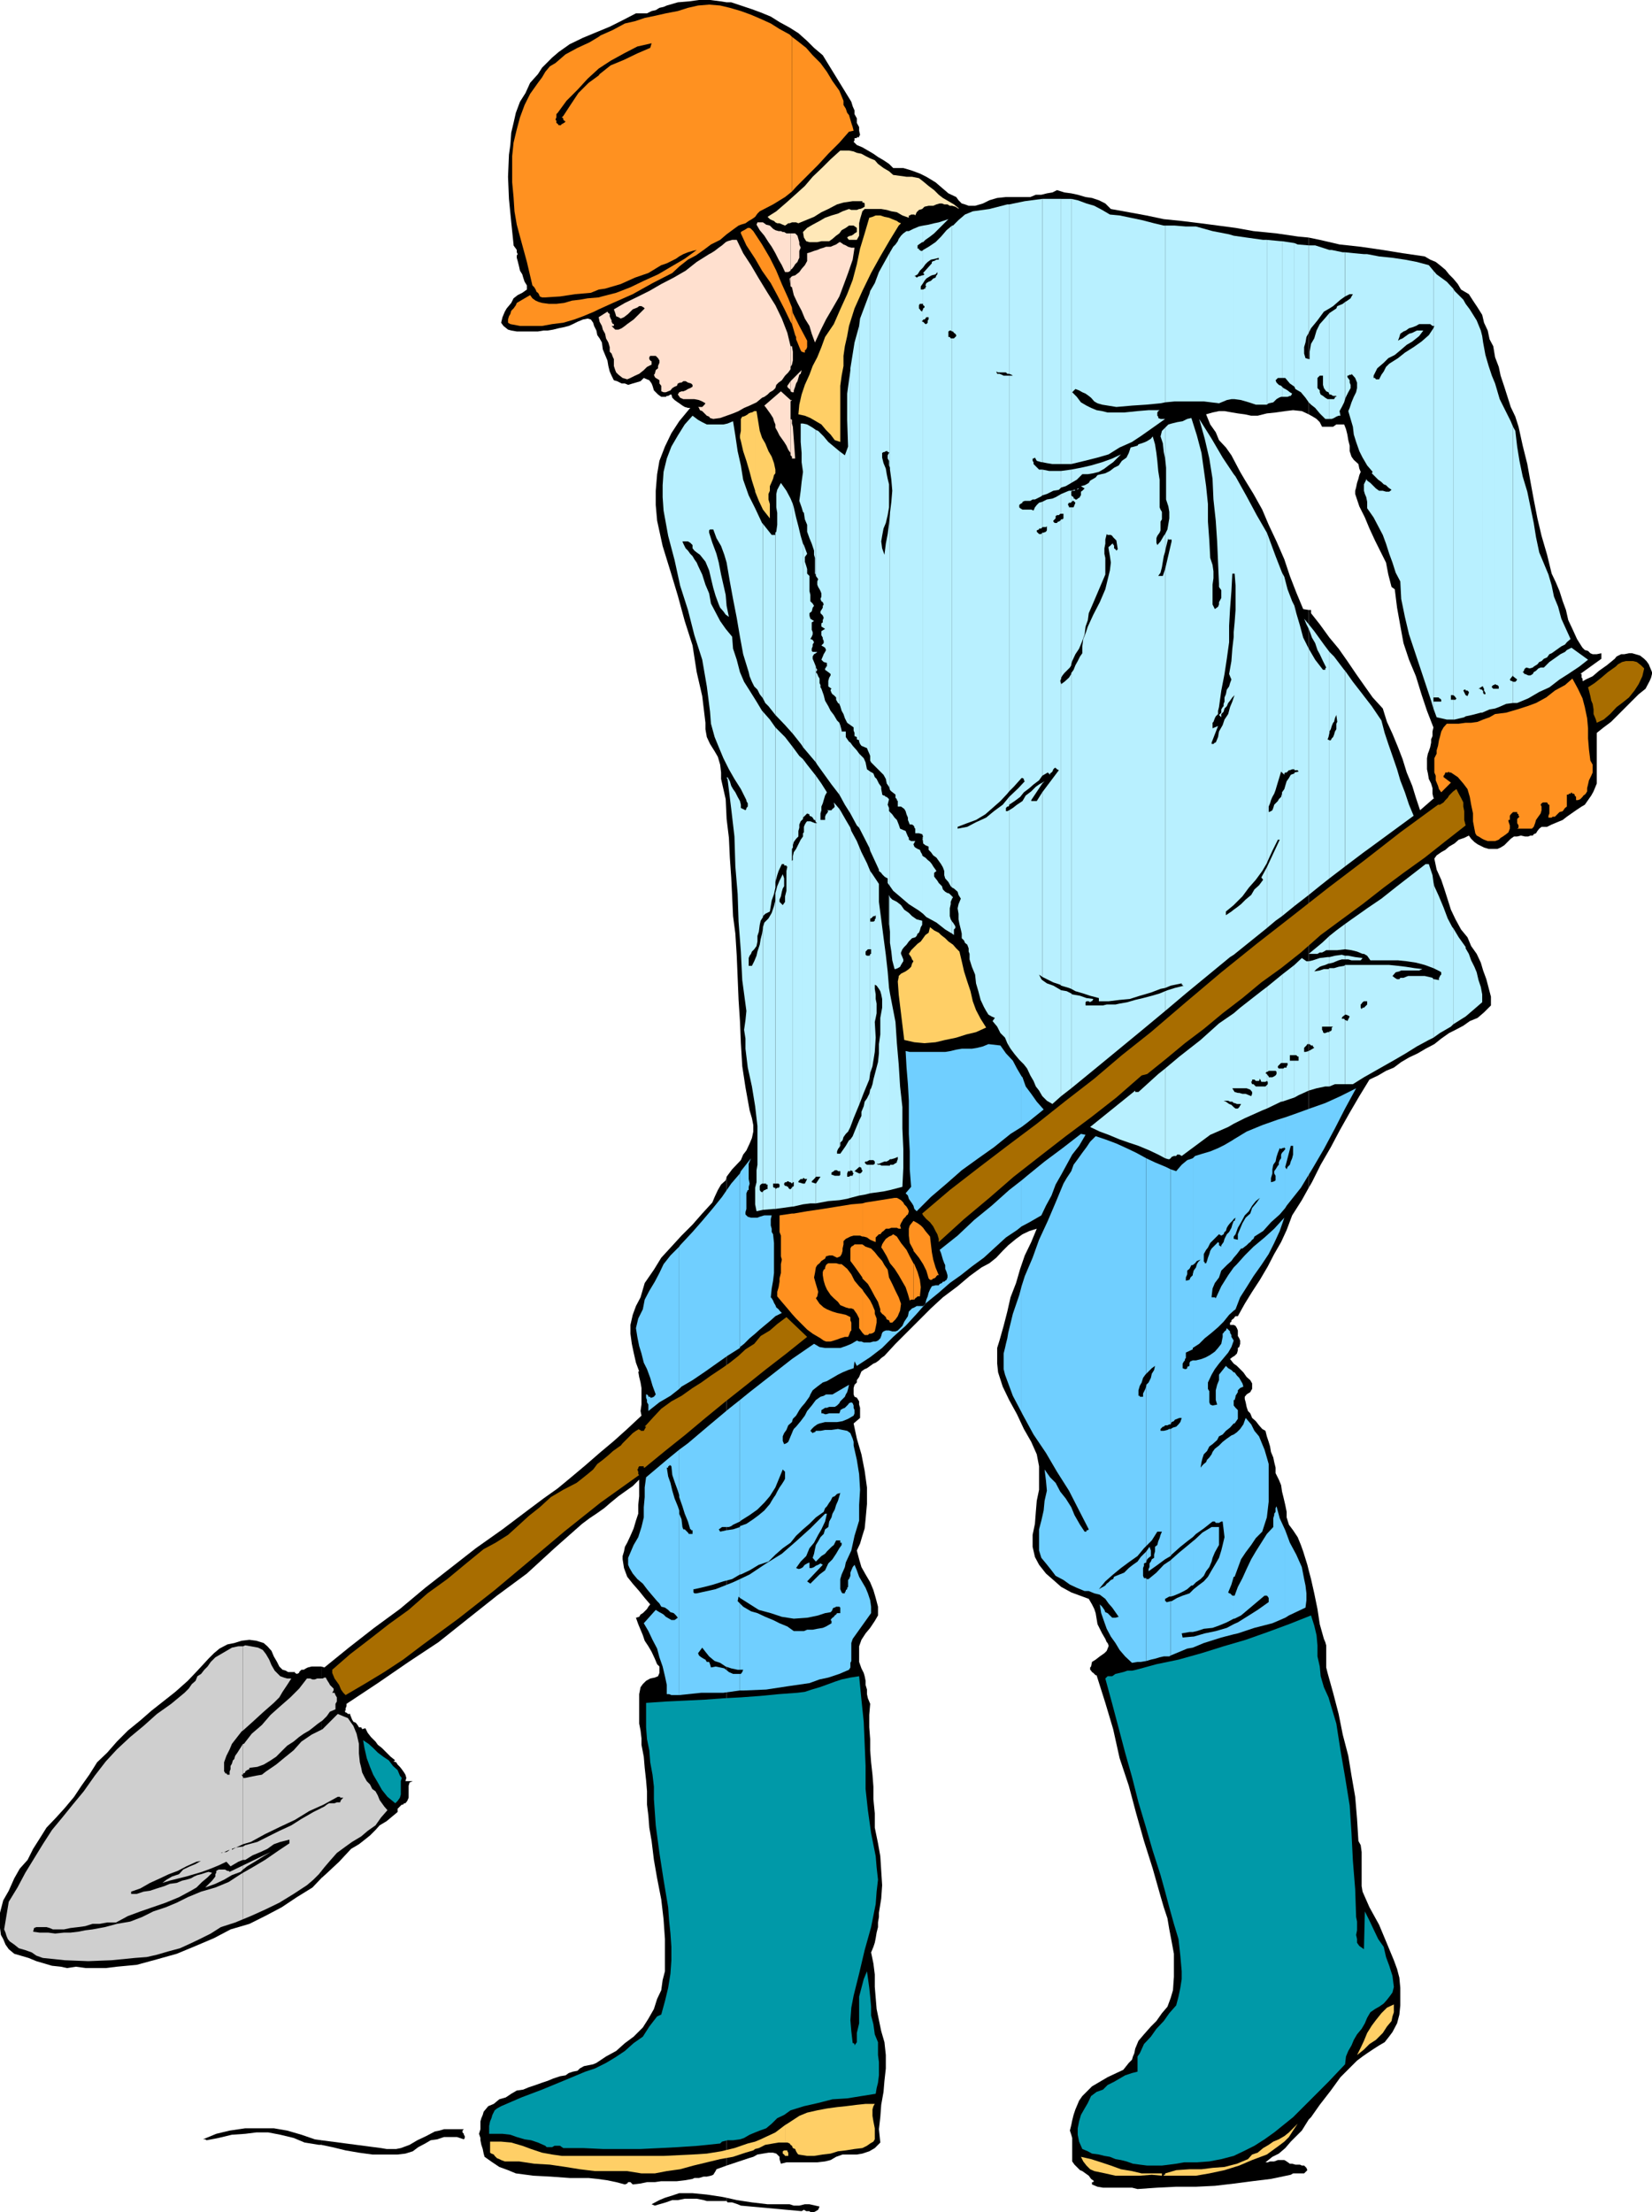 <svg xmlns="http://www.w3.org/2000/svg" width="359" height="480.5"><path d="m69.8 465.898 2.4.5 2.902.704 2.898.5 2.902.398h5.5l1.7-.2 1.597-.5 1.203-.902 1.5-.796 1.2-.704L95 464.7l1.5-.5h2.8l1.5.5.2-.3v-.4l-.2-.3v-.2l-.3-.3v-.4l.3-.3h-4.3l-1 .3-1 .2-1.898 1-1.903.898-1.699 1-1.898.704-1 .199H84l-1.2-.2-13-1.703v1"/><path d="m69.8 464.898-1.398-.199-2.902-1-3.098-.898-2.902-.5h-6.2l-3.398.5L47 463.5l-2.898 1.2h.5l.3.198 2.598-.5 2.902-.699 2.899-.199 2.398-.3h2.602l2.601.5 2.899.698 2.398 1 3.102.5h.5v-1M69.8 408l1-.898 2.9-2.704 2.6-2.796 1.7-1 .902-.704 1.5-1.199 1.2-1.199.898-1 1.5-.898 1.2-1 1.202-1v-.704l.899-.898h.3l.2-.3h.3l.399-.5.3-.7v-2.602l.2-.699.7-.3h-1.598l.199-.7-.2-.699-.3-.5-.5-.7-.399-.5-.5-.5-.3-.5-.7-.198h.297v-.204h.203l-1-.796L83 379.699l-.898-.699-.5-.7-1-1-.7-.902-.5-1-.703.204-.199-.403H78l-.3-.5-.4-.5-.5-.199-.3-.5-.398-1v-.2h.199-.7l-.3-.3h-.2l-.199-.398h.2v-.5l.199-.5v-.5l6.8-4.5 6.7-4.602 6.5-4.3 6.398-5.098 6.301-5 6.5-4.801 6-5.5 6-5.301 1.602-1.2 1.5-1 1.699-1.198 1.398-1.204 1.703-1.398 1.399-1 1.699-1.2 1.402-1.402V325l-.203 1.898v1.903l-.5 1.5-.5 1.699-.699 1.602-.7 1.5-.5.898-.198 1-.301 1v.7l.3 1.902.7 1.898 1.199 1.5 1.402 1.602 1.2 1.5 1.199 1.398-.399.5-.3.5-.7.7-.203.198-.5.301-.297.5-.703.2.5 1.402 1 2.398.403 1.2.8 1.203.7 1.199.699 1.5.5 1.199.5.5v1.398l-.301.704-.7.296-1 .204-.898.5-.703.699-.5.699-.297 1.5v6.398l.297 1.5.203 1.704V379l.5 2.602.2 2.398.3 2.7.2 2.402V392l.3 2.398.2 2.602.5 2.898.5 4.102.699 4 .898 4.602.5 4.296.301 4.301v7l-.5 1.903-.3 2.199-.9 1.898-.698 2.2-1.2 2.101-1.203 1.898-2 2-1.898 1.403-1.899 1.699-2.203 1.2-2.097 1.402-.7.296-1 .204-1 .199-.902.5-.5.5-1 .199-.898.3-.7.5-1.203.2-1.5.5-1.199.5-1.2.398-1.398.5-1.5.5-1.203.5-1.398.204-1.2.699-1.199.8-1.402.399-1.2 1-1.198.5-1 1.2-.2.698-.3.704-.2.699v1.699l-.3 1 .3.898v.5l.2 1 .3.903.2 1 .199.699 1.699 1.2 1.5 1 1.902.698 1.7.704 3.8.5 3.797.199 4.102.3h4.101l1.899.2 2.199.3 1.902.399 1.899.5.5-.2.199-.3h.5l.5.5 1.7-.2 1.402-.3h1.699l1.398-.2h3.403l1.699-.198 1.699-.301.402-.2h1l1-.3h.7l.898-.2.5-.203.5-.796.2-.403 2.202-.8V255.601l-.203.796-1 .903-.699 1.2-.7 1.5-.5 1.2-2.198 2.402L150.5 266l-2.398 2.398-2.2 2.403-2.203 2.398-1.597 2.602-2 2.898-.903 3.102-1 1.898-.699 1.903-.5 2.199v1.898l.3 2.2.4 1.902.5 2.199.702 1.898h-.203l.203 1.204.297 1.199.203 1.199v3.602l-.203 1.398.203 1-3.101 2.898-2.899 2.602-3.101 2.602-3.102 2.699-3.097 2.597-2.903 2.403-3.097 2.199-3.2 2.398-5.703 4.301-5.797 4.102-5.5 4.3-5.5 4.297-5.5 4.602-5.601 4.102-5.5 4.296L70.5 362.2l-.7-.199v46"/><path d="M69.8 362h-2.1l-.798.2-.402.198-.5.301h-.5l-.5.5v.2l-.5.203-.398-.204v-.199h-1.5l-.5-.3-.7-.2L60.7 362l-.5-1-.699-1.2-.5-1.198-.898-1-.801-.704-1.602-.5-1.5-.199-1.699.2-1.598.5-1.5.3-1.703.903-1.199 1-1.2 1.199-2.398 2.597-2.101 2.204-2.7 2.398-2.402 1.898-2.797 2.204-2.402 2.097-2.7 2.2-2.398 2.402-2.101 2.398-2.2 2.102-1.699 2.699-1.703 2.398-1.597 2.403-2 2.398-1.903 2.102L10.102 397l-1.5 2.398-1.403 2.204L6 404l-1.7 1.898L3.103 408l-1.2 2.7L.7 412.8l-.7 2.7v3.3l.2 1.5.5.9.5 1.198.702 1 1.2 1 1.398.403 1.7.5 1.702.699 3.399 1 1.898.2 1.403.3 1.898-.3 2.2.3H23l2.402-.3 4.297-.4 4.403-1.198 4.3-1.204L42.5 422.7l4-1.699 3.602-1.898 4.097-1.204 3.403-1.699 3.597-1.898 3.301-2.2L67.902 410l1.899-2v-46m88.101 116.102.2.296h1l1.199.403.699.3 13.2 1.2.5-.301.5.3h.702l.2.2h.8l.399-.2.5-.3.3-.7-2.199-.5h-1l-1.203.302H172.5l-.898-.301H166.8l-3.399-.403-3.3-.5-2.2-.5v.704"/><path d="m157.902 477.398-1-.199-3.3-.5-3.102-.3h-2.898l-1.5.5-1.602.5-1.2.5-1.698.902.699.3 1-.3 1.398-.403 1.403-.5h1.199l1.5-.296h2.601l1.5.296.7.204h4.3v-.704m0-7 4.797-1.597 1-.301.903-.5 2.398-.398h1l.7.199.202.199.5.5v.5l.297 1 1.203-.3h6.7l1.699-.2 1.199-.3 1.2-.7 1.402-.5h3.097l1.203-.2 1.5-.5 1.2-.698 1.199-1.204L191 462.5l.3-2.602.2-2.699.5-2.8.2-2.399.3-2.7v-2.902l-.3-2.796-.7-2.403-.5-2.398-.5-2.403-.398-4.796v-2.704l-.301-2.398-.5-2.398.5-1.204.3-.898.2-1 .199-1.2.3-1.198v-1l.2-1.204v-.898l.5-3.102.2-2.898-.2-3.102-.2-3.199-.5-2.8-.698-3.399v-3.102l-.301-3.097v-2.7l-.2-2.601-.3-2.7-.2-2.6v-2.4l-.199-2.6v-2.7l.2-2.398-.5-1.204-.2-.898v-1l-.3-1v-.898l-.2-1-.203-.704-.5-1-.5-1.398v-3.398l.5-1.403.903-1.398 1-1.2 1-1.5.699-1.203V349l-.5-1.898-.5-1.704-.7-1.699-1-1.699-.902-1.602-.5-1.699-.5-1.898.703-1.5.5-1.7.5-1.601.2-2 .3-3.3v-3.598l-.5-3.602-.703-3.602-1-3.398-.699-3.3 1.402-1.2v-2.2l-.203-.698v-.704l-.5-.796-.5-.204-.199-.5V301.5l.2-.7.5-.5v-.5l.5-.698.202-.5.297-.704.703-.5.5-.199 1.399-1 .5-.199.699-.5.5-.5.7-.5 2.402-2.602 2.699-2.699 2.601-2.597 2.399-2.403 2.601-2.398 3.2-2.403 2.597-2.199 2.602-1.898 1.699-.903 1.5-1.199 1.402-1.5 1.2-1.199 1.699-1.398 1.398-1 1.5-.704 1.602-.5-1.2 2.903-1.402 2.898-1 2.903-.898 3.097-1.2 3.102-.699 3.097-.8 3.102-.903 3.2-.5 1.6v3.4l.203 1.902 1 3.097 1.399 2.903 1.699 3.097 1.5 3.2 1.602 2.8 1.199 2.7.5 2.601v5.102l-.5 2.398-.2 2.398-.199 2.602-.5 2.398V336l.5 2.2.899 1.698 1.5 1.903 1.601 1.398 1.7 1.5 2.199 1.2 1.898.703 1.903.699.699 1.199.5 1 .3.898.2 1.204.199 1.199 1 2 .7 1.199.3.7.2.198.202.5v.204l-.402 1-.5.5-1 .699-.898.699-.801.5-.2 1-.199.2v.5l.2.198.199.301.3.2.2.203.3.296h.2l1.898 6 1.703 5.704 1.399 6.296 2 6 1.601 6 1.7 6 1.898 6 1.7 6 .702 2.403.797 2.398.403 2.403.5 2.597.5 2.7v5l-.2 2.902-.5 1.699-.703 1.898-1.199 1.403-1.2 1.699-1.198 1.2-1.5 1.698-1.2 1.403L246.7 445l-.199 1-.3.7-.2.698-.7.704-1.198 1.5-1.5.699-1.903.898-3.398 2-2.102 2.102-.699 1-.5 1.199-.3.7-.4 1.198-.3 1.204-.2 1-.3 1.199.3.898.2.7v5.101l.5.7 1.2 1.198.5.204.702.5.7.5.5.699.699.5h-.2V474h-.3v.5l1.199.5 1.2.2h6.3l1.2.3 4.3-.3 4.102-.2h4.3l4.098-.2 4.3-.5 3.802-.5 4.097-.5 4.301-.902.5-.296h2.402l.5-.5.2-.204-.2-.5-.5-.5h-.5l-.402-.199h-1l-.7-.199h-.5l-.698-.5-.5-.3H277.7l-.797.3H276l-.5.2h-.5l1.5-1.2 1.402-.7 1.399-1.198 1.199-1.403 2.402-2.398 1.5-2.403V341.102l-.3-1.204-.903-2.898-.5-1.398-.699-1.704-1-1.5-.898-1.199-.5-1.597v-1.204l-.301-1.5-.399-1.699-.3-1.199-.2-1.398-.5-1.204L277.2 320v-1.2l-.297-1.198-.203-1-.5-1.204-.2-1.198-.3-1-.4-1.199-.3-1.2-.7-.402-.698-.796-.7-.903-.8-.699-.403-1-.5-.5-.297-.898-.203-1-.199-.704v-.5l.402-.5.297-.199.5-.3.203-.399.2-.3v-1.2l-.403-.7-.797-.698-.703-1-.699-.704-.7-.699-.698-.5-.801-1 .5-.398.5-.301.5-.5.199-.7v-.5l.3-.198.2-.704v-.699l-.2-.5-.3-.5V289l-.2-.5-.3-.5-.398-.2h-.801v-.5l.3-.198v-.301l.2-.2.3-.203.2-.296.199-.204h.5l1.5-2.699 1.602-2.597L273.8 278l1.699-2.898 1.402-2.704 1.5-2.597 1.2-2.602L280.8 264l2.101-3.3 1.5-2.7V132.5l-1.203-.2-1.5-3.6-1.398-3.598-1.2-3.602-1.699-3.898L275.7 114l-1.398-3.3-1.899-3.4-1.902-3.1-1-1.7-1-1.898-.898-1.704-1.2-1.699-1.5-1.597-.703-1.704L263 92.2l-.898-2.2 1.398-.398 1.402-.301h1.2l1.699.3 1.199.2 1.5.199 1.402.3h1.399l2-.5 1.898-.198 2.102-.301 1.699-.2 1.902.2 1.5.699V51.602l-2.203-.204-4.797-.699-5-.5-3.902-.699-3.8-.5-3.798-.5-4.101-.5-3.899-.398-3.8-.801-3.801-.7-3.899-.703L240.2 44.2l-1.398-.699-1.5-.5-1.399-.2-1.703-.5-1.398-.3-1.5-.2-1.602-.5-1 .5-1.199.2-1.2.3h-1.198l-1.2.5h-5.3l-1.903.2-1.699.5-1.398.7-1.7.5H210.5l-.8-.302-.7-.199-.7-.699-.5-.7-1.698-.8-1.403-1.2-1.398-1.198-2-1.204-1.399-.699L198 37l-1.7-.5h-2.198l-.903-.898L192 34.8l-1.2-.7-1-.703L187.403 32l-1.203-.5-.699-.7.2-.3V30h.5v-.2h.5v-.198l.202-.301-.203-.903v-.796l-.5-.903v-1l-.5-.898V24l-.398-.898-.301-1L178.8 12l-1.898-1.602-1.5-1.5L173.5 7.2 171.602 6l-2.2-1.2-1.902-1.198-2.2-.903L163.403 2l-4.5-1.5h-1v177.398l.5 4.102.2 4.3.3 4.302.2 4.097.199 4.301.5 3.8.3 4.802.2 4.796.199 4.801.3 4.602.2 4.8.3 5 .7 4.598.902 5 .5 1.7.297 1.5v1.402l-.297 1.398-.5 1.2-.703 1.5-.699.902L161 252l-1.898 2-1.2 1.602v214.796m0-469.898L156.7.3l-2.398-.3h-2.399L149.7.3l-2.398.2-2.399.7-.703.3-.898.2-.801.5-.898.198-1 .5H138.2l-2.898 1.5-2.801 1.403L129.602 7l-2.903 1.2-2.898 1.402-2.399 1.699L120 12.5l-2.2 2.2-.898 1.402L115.2 18l-1 2.2-1.2 1.901-.898 2.398-.5 2.2-.5 2.1-.2 2.7-.3 2.102-.2 4.796.2 4.801.5 5.102.5 4.8v.2l.199.3.3.399.2.3v.5l.199.4-.2.3v.5l.2.7.3 1.198.2.903.5.8.2.7.3.898.5.801v.898l-1 .704-1 .5-.898.699-.5 1-1 1.199-.403.7-.5 1.198-.297 1.204.5.699 1 .8.7.2 1.198.2h4.601l1.2-.2H119l1.2-.198 1.202-.301 1-.2 1.2-.3.898-.403 1-.5 1.2-.5 1-.199.702.2.5.703.2.699.5 1 .199 1 .5.699.5.898.199 1.5.5 1.204.5 1.199.2 1.199.3 1.2.402.902.5 1 .7.199 1 .5h.699l.699.3 1-.3.7-.2 1-.3.702-.7.7.297.5.204.5.699.199.5.3 1 .899.898.7.5h1l.202-.199h.297l.5-.3h.203l.2.698.5.5.699.5.3.204.7.5.5.296.699.204h.5l-2.398 2.898-1.7 2.602L144.5 97l-1.2 3.102-.5 2.898-.3 3.602v3.097l.3 3.403 1.2 5.5 1.7 5.5 1.6 5.296 1.5 5.5 1.7 5.301.902 5.801 1.2 5.2.699 5.8v1.398l.3 1.704.7 1.5 1 1.597.699 1.2.5 1.703.2 1.699v1.398l1 4.403.202 4.296V.5m126.5 459.898.5-.5 1.899-2.699 2.398-3.097 2.102-2.903 2.398-2.398 1.203-1.2 1.2-.902 1-.699 1.199-.8 1.398-.9 1.203-.698.797-1 .903-1.204 1-1.898.5-1.898.199-2V431.8l-.2-2.2-.5-1.902-.699-1.898-1.703-4.102-1.5-3.597-2.097-3.801-1.5-3.403-.2-1.199V402.3l-.203-1.5-.5-.903-.297-4.796-.402-4.801-.8-4.602-.7-4.3-1.2-4.598-.898-4.5-1.203-4.602-1.199-4.3-.3-1.2v-4.8l-.2-.7-.3-.699-.9-3.2-.5-3.3-.698-3.398-.7-3.102-.5-1.898v119.296"/><path d="m284.402 258 .7-1.2L287 253l2.2-3.8 1.902-3.598 2.199-3.903 2.101-3.597 2.2-3.602 1.898-.898 1.7-1 1.702-.704 1.598-1.199 1.7-1 1.902-.898 1.699-1 1.898-1 1.5-1.2 1.703-1.203 1.399-.699 1.699-.898 1.402-1 1.7-.7 1.398-1.203 1.5-1.5V216.5l-.5-1.898-.5-1.903-.7-1.898-.5-1.7-.898-1.902-1.203-1.699-.797-1.898-1.402-1.704-1.2-2.199-1-2.097-.698-2.204-.7-2.199-.703-2.097-1-2.204-.5-2.398.5-.7 1-.698.903-.5.8-.704 1.2-.699.898-.8 1.2-.399 1-.5.5.7.702.698.7.5 1 .5.398.204 1 .296h1.902l.7-.296.8-.5.7-.704.699-.699.699-.5h.7l.8-.199.902.2h.7l.5-.2h.5l.199-.3.5-.2.3-.5.399-.5.5-.398h1.2l1-.5 1.202-.5 1.2-.5.898-.704 2-1.398 1.2-.8.702-.4 1.399-2 .5-.902.699-1.699v-11l1.5-1.199 1.602-1.2 3.199-3.198 1.199-1.204 1.602-1.597 1.5-1.2.898-1.703.3-.699.2-.8V146l-.2-.5-.3-.7-.2-.5-.5-.698-.5-.5-.898-.704-1-.296-.703-.204H354l-1 .204h-.7l-1 .5-.398.5-1.703 1.398-1.699 1.2-1.398 1.198-1.5.704-.5.296h-.2v-.5l-.203-.199v-.8h-.297l4.598-3.297v-1.204l-1 .204h-.898l-.5-.204-.5-.5-.7-.199-.5-.5-.203-.3-1-1.598-1-2.2-.898-1.902-.5-2.199-.7-1.898-.699-2.204-.8-1.898-.903-1.898-1-4.102-1.199-4.102-.898-3.796-.801-4.102-.7-3.8-.699-3.9-1-4-.902-4.1-.7-2.2-1-2.102L326.903 84l-.8-2.398-.403-1.903-.797-2.097-.402-2.403-.8-1.5-.4-1.898-.8-1.7-.398-1.703-1-1.597-1-1.5-.903-1.403-1.699-1-.7-1.199-1-1.199-.898-.898-.8-1-1.2-1-.902-.704-1.2-.5-1.198-.699L304.8 55l-4.301-.7-4.8-.698-4.598-.5-4.301-1-2.399-.5V90l.899.5.8.5.7.7.5 1h2.398l.703-.5h1.7l.398 1 .3 1.198.2 1.204.3 1.199V98l.4 1.2.5.698 1 .903.202 1 .297.699-.297.7-.203.8-.297.898-.203 1-.199.704v.699l.902 2.699 1.2 2.398 1 2.403 1.199 2.597 1.199 2.403 1.2 2.398.5 2.602.702 2.699.7.5.5 4 .699 3.898.699 3.801 1.2 3.602 1.5 3.597 1.202 3.903 1.2 3.597L311.5 158l-.2.898v1l-.3.704v.699l-.2 1-.3.898-.2.5-.198 1v2.403l.199.898.199 1.2.5 1 .3 1v1.198l.2.903h.2L308.601 176l-.903-2.7-.797-2.6-1.203-2.9-.898-2.902-1-2.597-1.2-2.903-1.199-2.597-.902-2.903-2.2-2.398-1.698-2.398-1.903-2.704-1.898-2.796-1.899-2.704-2-2.398-2.101-2.898-1.899-2.403v-.699h-.5V258"/><path fill="#ff9120" d="m345.602 165.2.5.902v1.699l-.301.699-.5 1-.2.898-.199.801v.7l-.3.5-.2.203-.3.199-.2.3-.203.2-.297.3-.5.2h-.402v-.7l-.3-.3v-.2l-.2-.203h-.3l-.2-.296-.2.296h-.3l-.2.204h-.3v2.597l-.398.301-.5.7-.7.198-1 1h-.5l-.203.204h-.699v-.403l.2-.5v-1.898h-.2l-.3-.5h-.9l-.3.199-.2.3.2.4v.8l-.2.7-.5.698-.5.704-.198.699-.301.8-.399.399H329.7l.301-.2v-.5l-.3-.5v-.902l.5-.5-.2-.199v-.3l-.3-.2v-.3h-.9l-.5.5-.198.3v.903h-.301v.296l.3.903V180l-.3.8-.5.4-.7.5-.5.3-.402.398-.797.301h-1.601l-.801-.3-.398-.2-.801-.5-.399-.199-.3-.5-.2-1-.3-1.602V176.7l-.403-1.898-.297-1.7-.5-1.703L318 170.2l-1.2-1.398-1.5-1h-.398v-.2l-.3.2h-.5l-.2.5-.203.199v.3l1.602 1.2-2.102 2.102-.5-.704-.199-.699-.5-1.199v-1l-.3-.7v-3.1l.5-1v-.7l.3-1 .2-1.2.202-.698.297-1.204.5-.898.703-.8H317l1.5-.2h1.2l1.402-.2 1.199-.5 1.398-.5 1.203-.698 2.399-.301 2.398-.7 2.203-.703 1.899-.699 2.199-1.2 1.902-1.5 2.2-1.2 1.597-1.402 1.203 2.204 1 2.097.5 1.903.5 2.398.2 2.2v2.198l.199 2.403.3 2.398M130.102 67.2l3.097-1.4 4.301-1.902 4.3-2.398 4.302-2.2 1.5-1.402 1.898-1.5 1.7-.898 1.702-1.2 1.598-1.198 2-1 1.402-1.204 1.899-1.398.699-.5.5-.2 1-.3.7-.5.702-.398.7-.5.5-.704.5-.5 2.898-1.5 2.602-1.597 1.5-1.2V8l-.5-.5-2.2-1.2-1.902-1.198-2.2-1-2.1-.903-2.2-.8-2.398-.7-2.102-.5L154.102 1l-2.403.2-2.199.5-2.2.698-2.6.5-2.2.5-2.398.5-2.102.704-2.2.5-2.6 1.398-2.7 1.2-.398.3v6.898l2.597-1.699 2.903-1.597 2.898-1.5 3.102-.704-.301 1-2.801 1.204L135.602 13l-2.903 1.2-2.398 1.902-.2.296v46.5l1.399-.199 3.402-1L138 60.301l2.902-1 2.797-1.7 1.203-.402 2-1 .7-.5.898-.5 1-.398 1-.301.902-.2-2.601 1.9-2.899 1.698L143 59.602 139.902 61 137 62.398l-3.098 1.204-3.101.796-.7.204v2.597"/><path fill="#ff9120" d="m130.102 64.602-2.403.199-1.699.3-1.7.2-1.698.5-1.7.199h-1.601l-1.5-.2-.7-.198-.699-.301-.703-.5-.5-.7-2.898 1.7-.2.5-.5.699-.5.5-.199.7-.3.5-.2.698v.704l.5.296 2.098.403h4.8l2.2-.403 2.402-.296 2.399-.704 1.898-.699 2.403-1 1-.5v-2.597"/><path fill="#ff9120" d="m130.102 16.398-2.2 1.602-2.203 2.2-1.597 2.402-1.7 2.597-.3.301.3.2v.3l.2.2.3.198-.3.301h-.2v.2h-.3l-.2.3h-.5l-.203-.3-.297-.2v-.5L120.7 26l.203-.5v-.7l.297-.3 1.903-2.602L125.5 19.5l2.2-2.398 2.402-2.204V8l-2 1.2-2.602 1.198-2.598 1.403-2.203 1.898-1.199.7-1 1.203-.7 1.199-.898 1.199-1.703 2.398L114 22.801l-1 2.699-.7 2.602-.698 2.898-.301 2.898v5.704l.3 3.199.2 3.097.5 2.903.699 2.597 1.5 5.5L115.7 62l.402.398.3.5.2.5.3.204.2.296.199.5.5.204h.699l3.2-.204 3.3-.5 3.402-.296 1.7-.704v-46.5m42 269 .898 1 1.2 1.204 1.202 1.199 1.2.898 1.699 1 .699.5.5.2h1l.7-.2.902-.3.5-.2 1-.3h.699l.199-.399.3-.8.2-.2v-1.7l-.2-.5v-.698l-1-.5-.898-.204-1-.199-1-.3-1.203-.5L179 284l-.898-.8-.801-1.2.3-.398.2-1-.2-.704-.3-1-.399-1.398.2-1 .199-1.2.3-.5.5-.402.399-.5.8-.5.2-.5.7-.199h.702l1 .5.7-.3.3-.5.2-.7v-.5l.199-.898v-.7l.5-.5 1-.5.699-.203h1.402l.5.204v-7.204l-2.402.204-3.098.5-3.101.5-3.399.5-2.902.5h-.398v21.796m0-21.796-2.7.398v3.602l.297.796v4.5l.203.704-.203 1v1.898l-.297 1.2v.698l-.203 1.204-.297 1v1l1 1.199 1.2 1.398 1 1.2v-21.797m0-193.204.699 2.403.199.398v.5l.3.7.4 1 .3.703.2.296.702.204v-.5l.297-.204.203-.5V74l-1.703-3.2-1.398-2.8-.2-1.2v3.598"/><path fill="#ff9120" d="m172.102 66.8-.801-2-1.399-3.1-1.203-2.9-1.398-2.8-1.7-2.898-1.902-2.903-.5-.5-.297-.199h-.402l-.3.2-.5.3-.4.2-.3.198v.301l1.2 2.602 1.902 2.898 1.5 2.602L167.5 61.5l1.402 2.602 1.5 2.898 1.399 2.898.3.5v-3.597m.001-25.199.898-1 4.8-4.801 2.2-2.403L182.402 31l2.098-2.398 1-.204-.2-.796-.3-.903-.2-.699-.3-1-.398-.5-.301-.898-.5-.801v-.903l-.899-2.199-1.5-2.097-1.203-2-1.398-1.903L176.6 12l-1.402-1.602-1.898-1.5L172.1 8v33.602M187.402 289.5l.5.5h.7l.3-.3h.399l.5-.2.3-.3.2-.9.199-1v-.902l-.398-1v-.699l-.5-1.199-.5-1-.5-.7-.903-1.198-.297-.5v9.398"/><path fill="#ff9120" d="m187.402 280.102-.703-.704-1-1.199-.699-1.398-.898-1.2-1.2-1h-.5l-.703-.203H180l-.3.204-.2.199-.2.5v.3l-.3.2-.2.5V277l.2 1.2.3 1 .4.902.8 1.199.7.699.902.8.5.7 1.199.5.699.2h.5l.5.198.2.301.5.7.5 1v2.101l.5.7.202.3v-9.398m0-2.602v.2l1.2 1.198.699 1.204.8 1.5.7 1.199.5 1.597v.5l.398.5.301.204.5.5.2.5.5.199.202.5h.5l.7-.7.5-.703.199-.5.3-.699.2-1.5-.5-1.398-.7-1.403-.699-1.5-.703-1.398-.297-1.7-.703-1-.5-.902-.898-1-.7-.898-.8-.8-1.2-.4-.699-.5v7.2"/><path fill="#ff9120" d="M187.402 270.3H185.7l-.199.2-.5.3-.2.4v2.698l.9 1.204 1 1.398.702 1v-7.2m-.001-1.698h.297l.703.199.7.5.699.3.5.2v-1l.699-.7h.3l.4-.5.3-.203.5-.5h.7l.5-.199h1.202l.399.2h.5l-.2-.7.2-.5.3-.5.2-.398.5-.5L197 264l.3-.2.2-.698-.2-.5-.3-.5-.5-.5-.2-.403-.5-.5-.5-.3-.398-.2h-.5l-3.101.5-3.2.5-.699.2v7.203M198.5 282.3h.2l.202-.3.297-.2.203-.198h.5l.2-2-.2-1.602-.5-1.7-.703-1.698-.199-.204v7.903"/><path fill="#ff9120" d="m198.5 274.398-.8-1.5-.7-1.398-1.2-1.5-.898-1.398-.8-.5-.403.296-.5.204-.699.5-.5.699-.3.5-.2.699.2.2 1 1.698.702 1.5 1 1.204.899 1.398.8 1.398.7 1.204.5 1.5.398 1.398.301-.2h.5v-7.902m0-2.698 1.2 1.5.902 1.402.699 1.398.5 1.7.3.3h.399l.3-.3h.2l.3-.2.2-.3.2-.2h.3l-.7-1.7-.5-1.698-.3-1.602-.398-3.398-1-1.204-.5-.699-.5-.5-.7-.5-.902-.5v6.5m0-6.499-.8 1-.2.698v1.5l.2 1.602.8 1.5v.2-6.5"/><path fill="#ffe8b8" d="m199.7 38.7.902.698 1.199 1 1.199.903 1 1 .902.699 2.399 1.398 1 .801v.2l-.2-.2-.5-.3-.699-.2h-.5l-.5-.3h-.703l-.5-.2h-.5l-.699.2-.7.3h-1l-.898.2-.5.5-.703.203-.5.5-.297.699-.203-.2H198l-.3.2h-.2v.5l-1.398-.5-1.2-.7-1.203-.203-1-.296-1.199-.204h-3.598l-.5.5-.203.704-.297 1-.203.898v2.7l-.5.902H184.5l-.2-.204-.198-.296.199-.204.5-.199H185l.5-.3.2-.2.5-.3V49.5l-.7-.5h-1l-.7.5-.898.5-.5.7-.703.5-.797.698-.703.5H178.5l-.898.204h-1.7l-.703-.204-.5-.796-.199-1.204.902-.898 1.2-.7 1.5-.8 1.199-.7 1.398-.5 1.403-.402 1-.5 1.398-.5.5.204h1.2l.5-.204h.202l.5-.199.5-.3v-.7L187.7 44h-.297v-.3h-2.101l-2 .3-1.399.398-1.902 1-1.5.704-1.598 1-1.703.699-1.699.699-.5-.2h-.898l-.5.2h-.301l-.399.3-.3.2-.5-.2-.7-.3h-.5l-.402-.2-.3-.3-.5-.2-.4-.198-.5-.5 1.9-1.204 2.2-1.898 1.899-1.7 2.101-1.902 1.7-2 2.199-2.097 1.699-1.7 2.102-1.902h1.898l1 .2.7.3 1 .2.902.5 1 .5 1 .402.699.8 1.2.899 1.2.7.902.8 1.5.2 1.398.198h1.2l1.5.301"/><path fill="#b8f0ff" d="m165.8 262.8 2.4-.198h.3V258h-.3l-.2-.2v-.698h.5v-.301.3V194v1.602l-.3 1.199-.5 1.5-.7 1.199-.898.898-.301 1v55.704h.699v.199h.3v1h-.3l-.2.199h-.198l-.301.3v4"/><path fill="#b8f0ff" d="m165.8 258.8-.198.2-.301-.2-.2-.3v-.898l.2-.301.3-.2h.2v-55.703.204l-.2 1.199-.3 1.199-.2 1.2-.5 1.5-.199.902-.5 1.199-.5 1h-.703v-1.7l.203-.5.297-.402.203-.5.5-.5.5-.699.2-1v-1.2l.3-.902.2-1.5.199-.898.5-.8v-44.598l-.2-.204-1.199-2-1.5-2.398-1.203-1.898-.898-2.102-.7-2.7-.8-2.402-.2-2.597-1.402-1.7-1.199-1.703-2-3.796-.398-2.204L153.3 127l-.7-2.2-.902-1.902-.297-.699-.5-.699-.402-.7-.5-.5-.5-.698-.5-.5-.5-1-.2-.5h1.2l.5.296.5.5v.704l.402.5.5.398.7.5 1.199 1.5.8 1.898.399 1.704.5 2.097.5 1.7.7 1.902.3.699.7.8.5.7.702.5-.5-2.398-.203-2.403-1-4.398-.5-2.602-.5-1.898-.898-2.403-.7-2.199v-.5l.2-.199h.7l.7 1.898 1 1.704.702 1.898.5 1.7.7 4.1.699 3.802.8 4.097.7 4.102.699 3.8 1.2 3.899.202.898.5 1.204.5 1 .7.699.5 1 .699.898v-37.898l-.2-.2-1.5-3.203-1.402-2.796-1.199-3.403-.5-3.097-.7-3.102-.5-3.398-.5-3.102-1.198.5-.903.2h-3.597l-1-.5-.903-.5-1.199-.9-1.7 1.9-1.5 2.402L145.903 97l-1 2.602-.703 2.898-.199 2.898V108l.2 2.898 1 5.5 1.402 5.301 1.199 5.5 1.699 5.301 1.402 5.5 1.7 5.3 1 5.802.699 5.5.199 2.597.8 2.903.9 2.199 1 2.398 1.202 2.403 1.2 2.097 1.398 2.2 1.2 2.402V174l.3.5v.7l-.3.3v.2l-.2.3-1-.5v-.7l-.2-.8-.5-.898-.5-1-.5-.704-.398-.699-.3-1-.5-.898-.2.199.2.2.8 6.5.7 6 .199 6.5.5 6 .199 6 .5 6.5.3 6.198.9 6.704-.2 2-.3 2.097.3 1.903v2.199l.5 4.097.902 4.102.7 4.3.5 4.302V253l-.2 1.2v2.6l-.3 1.2v3.602l.3 1.5 1.399-.301v-4"/><path fill="#b8f0ff" d="m165.8 199 .5-.5 1-.5.4-2.398.5-1.403.3-1.398V158l-1.2-1.7-1.5-1.698V199m0-47.3.5 1 .7.698 1.5 1.903v-39.602.5h-.8l-1.9-2.398v37.898"/><path fill="#b8f0ff" d="m168.5 262.602 3.602-.5h.199V257.8h-.2v.2l-.3.3h-.2l-.3-.3v-.2h-.2l-.199-.198h-.3l-.2-.301v-.2l.2-.3h.3l.2-.2h.199l.3.2h.2l.3.3.2-.3v-70l-.2.199v-2.602l.2-.296V162.3l-1.7-2.2-2.101-2.1v33.602l.402-1.5.297-.903.703-1.5h.5V188h.5v.2h.2l-.2 1v4.3l-.3 1.2v1.198l-.5.704-.7-.704v-.5l.297-.699.203-1 .2-.699.3-.5v-1.7l-.3-.902-.7 1.403-.5 1.199-.402 1.5v63.102h.7l.202.199v.5l-.203.199h-.297l-.402.3v4.302m0-107.302 2.102 2.2 1.699 1.898V109.5l-.5-1.2-.899-1.698-1.203-1.704-.797 1.5-.203.903v2.898l.203 1.2V114l-.203 1.5-.199.2v39.6"/><path fill="#b8f0ff" d="m172.3 262.102 2.2-.5v-4.5l-1-.301v-.2l.2-.203.3-.296h.5V181v.7l-.5.698-1 2-.5.704-.2.898v70.8h.2v.802l-.2.199v4.3m0-77.999v-.5l.2-.704.5-.699.5-.5V180.5l.2-.7v-.698l.3-.704.5-.5v-13l-.8-.699-1.4-1.898v21.8m0-24.703 1.9 2.403.3.5v-44.2l-.5-1.703-.5-2.097-.5-1.903-.5-2.199-.2-.699v49.898m2.2 102.204 1.602-.204h1.199v-4.296l-.899-.301v-.2l.2-.203.3-.296.2-.204.199-.296V178.8h-.2l-.5-.2-.5-.203h-.699l-.203.204-.297.5-.203.5v1.199l-.199.199v74.898h.2l.202.204h.5l-.5 1h-.402v4.5"/><path fill="#b8f0ff" d="m174.5 177.602.902-.903.5.2v.3l.5.2.2.203.3.5h.2l.199.5V168.5l-.399-.5-1.5-1.898-.902-1.204v12.704m0-15.302 2.8 3.302V144.8l-.398-1-.3-.7v-.5l.3-.5.399-.203v-.296h-.7l-.199-.204v-.5l.2-.5V140l.3-.5-.3-.5-.5-.2.3-.5.2-.5v-.5l-.2-.5v-1.6l.5-.302-.8-.5-.2-.699v-.5l.5-.398.2-.801.3-.398-.3-.5-.5-.5v-1.403l-.2-.8v-3.297l-.5-.5v-1l-.203-.704-.297-.898v-1l.5-.7-.703-1.902-.199-.296V162.3m0-51.1.2.198.202 1.403.5 1.199v1.5l.5 1.398.5 1.204.5 1.5v.898l.2.7v3.402l.199.199V93.398l-.7-.5-1.199-.699L174.5 92v19.2m0-19.2h-.5v4l.2 2.398v2l.3 2.102-.3 2.2-.2 1.902-.3 2.199.5 1.398.3 1V92"/><path fill="#b8f0ff" d="m177.3 261.398 2.7-.5 2.402-.199v-5.3h-1l-.5-.2h-.203v-.5l.5-.3.203-.2h.5l.2.2h.3v-3.797h-.5v-.5l.2-.5.3-.403v-73.5l-1.203-1.398.203.898-.203.301-.297.2-.203.3h-1l.301.2-.3.5-.2.198-.2.5v.704h-1v-1.403l.2-.699v-.8l.3-.7.2-.7.3-1 .4-.698-1.2-1.903-1.2-1.699v10.102l.302.199h-.301v76.8h1l-1 1.5v4.297m-.001-95.796.302.5 3.097 4.296 1.703 2.204V157l-.5-.5-.703-1.2-.699-.902-.5-1-.7-1.199L179 151l-.5-1.398-.2-.301v-.5l-.198-.403v-1l-.301-.5-.2-.5-.3-.398.3-.5-.3-.5v-.2 20.802m-.001-23.704.302-.296h-.301zm0-17.098v.302l.5.699-.198.5V127l.199.5.3.5.2.398.199.5v.704l-.2.5.2.5.3.199.2.5-.2.3V132l-.3.5-.2.3v.4l.5.5.2.5-.2.5v.5l-.3.198v.704l.8.5-.8.5V138l.3.5v.3l.2.4v.5l-.5.5.8.5.2.5-.2.402-.3.5-.2.5-.3.699.5.5.7.199v.8h-.2v.2l-.2.2v.3l.7.5.5.398v.301l-.3.5-.2.7v1.203l.7.5-.2.199V150l.2.5.202.3.297.2.203.2.297.3v.5l.403.7.3.198V98l-1.203-1L180 96l-1-1.2-1.2-1.198-.5-.204v31.403m5.102 135.899 1.7-.302.699-.199v-4.8l-.301.203h-.398v-.704l.199-.5h.5V247.5l-.301.2-.7 1.198-.698 1-.5.704h-.2v3.796h.2v.801l-.2.2v5.3"/><path fill="#b8f0ff" d="m182.402 249.2.2-.302v-.699l.5-.5.199-.699.5-.7.5-.5.5-1v-65l-1-1.698-1.2-2.102-.199-.3v73.5m0-76.598 1.2 2.199 1.199 1.898v-15.398l-.301-.2-.7-1v-1.203h-.898v-.199l-.3-1.199-.2-.5v15.602m0-19.704.2.5.3 1 .399.704.3.898.5 1 .7.5V80.398l-.7 5.102v5.7l.2 5.8-.7 1.898-1.199-.898v54.898M184.8 260.2l1.9-.5v-4.802l-1-.5 1-.898v-10.102l-.5 1.204-.5 1.199-.4 1-.5.699v6.898-.199l.5.2v.3l.2.2-.2.3v.2h-.5v4.8"/><path fill="#b8f0ff" d="m184.8 244.8.7-1.902 1.2-2.898v-56.102l-.5-1.199-1.2-2.199-.2-.7v65m0-68.1 1.4 2.6.5.5v-16.1l-.5-.7-.9-1-.5-.7v15.4m0-19.2.7.5v.7l.2.5v.698l.5.204v.5l.5.199v-90l-1 3.597-.9 5.602v77.5m1.9 102.2 1.202-.2 1.2-.3V253h-.7l-.3-.2-.2-.3.2-.2h.3l.5-.3h.2v-15.3l-.2.902-.5 1-.5.699-.203 1-.5 1.199v.898l-.5 1V253.5v-.3.3h.203l.297.2v.3l.203.2v.198l-.203.301-.297.2h-.203v4.8"/><path fill="#b8f0ff" d="m186.7 240 1-2.602 1.202-2.898.2-1.398v-25.903.2l-.2.203h-.5l-.3-.204v-.699l.5-.5h.5v-17l-.7-1.699-1.203-2.398-.5-1.204V240m.001-60.2 2.202 4.302.2.699v-17.2l-.7-.5-.3-1.5-.403-.902-1-1v16.102m.001-19.001v.302l.202.5.297.398.703.3.5.2.2.5.3.7.2.5v1-102l-.2.698-2 5.301-.203 1.602v90"/><path fill="#b8f0ff" d="m189.102 259.2 2.898-.4 1.402-.3v-5.3H191.5l-.2-.2h-.5l-.3-.2h.5l.7-.3.5-.2h.5l.5-.3.202-.2v-36l-.203-1.198-.297-3.602-.402-3.602-.5-3.796-.5-3.903-.5-3.8V192l-1.398-2.102-.5-.699V199.5h.199l.5-.5h.3l.2-.2v.7l-.2.2v.3l-.3.2h-.7v6h.2v1h-.2v25.902l.5-1.5.5-3.102.2-3.102-.2-3.398.2-.898.199-1V218l-.2-1v-1l-.198-1.2v-.902l.398.204.5.699.3.5.2.699.2 1v1.898l-.4 2.204v3.597l-.3 2.102v2l-.2 1.898-.5 1.903-.5 1.898-.198 1-.301.898-.2.301V252h.7l.3.3v.5l-.3.2h-.7v6.2m.001-74.4 1.898 4.098v.301l.5.403.2.296.5.5.3.204.402.199v1l.5.699v-16.102l-.203-.199v-.699l-.297-.7.297-1.198-.297-.301-.203-.2h-.199l-.3-.3h-.2l-.3-.2v-.203l-.2-1v-.5l-.5-.699-.5-1-.398-.398-.301-.801-.7-.398V184.8m.001-19.6.199.402L192 168.3l.5.898.2 1 .5.7.202.703v-60l-.203 2.199-.297 2.199-.402 2.102-.3 2.398-.5-1.398-.2-1.5.2-1.204.3-1.597.5-1.2.402-1.703.297-1.699v-5l-.297-1.199-.203-1-.199-1.2-.5-1.198-.3-1.204v-1l.3-.199h.2l.3-.199h.402v.2h.297v.198l-.297.5v.704l.297.5v1l.203.5V54.8l-.902 1.597-1.5 2.704-.898 2.398-1 1.7v102m4.3 93.301 2.7-.7.199-4.1v-4.098l-.2-4.5V240.5l-.5-4.5-.3-4.8-.399-4.598-.3-4.602-.7-3.602-.5-2.597v36h.297l.703-.2.7-.3v.5l-.2.5v.199l-.5.3-.3.2h-.7v5.5m0-56.102v2.403l.297 1.898.203 1.903.5 1.898h.2l.5-.2.5-.3.199-.398.3-.5.2-.301v-.403l-.2-.5-.3-.699v-.3l.3-.7.399-.5.5-.5.5-.699.7-.7.702-.198.297-.301.203-.5.297-.2.203-.5.2-.703.3-.5V200l-1.203-.3-1-.7-.699-.7-1-.698-.7-1-.898-.704-1-.5-.5-.5v7.5"/><path fill="#b8f0ff" d="m193.402 194.898-.203-.5v6.301l.203 1.7v-7.5m0-2.399.7 1 2 1.7 1.398 1.198 2.2 1.403.902.699V186l-.2-.2v-.198l-.3-.5-.2-.5-.5-.204-.5-.296-.203-.204-.199-.5.402-.699H198l-.5-.3V182l-.2-.3-.3-.7-.2-.5-.5-.2-.698-.3-.301-.898-.399-1-.5-.5-.5-.704-.5-.5V192.5m0-20.898.297.296.903.704v.699l.3.3v.2l.2.199v1.2h.699l.699.5.3.5.2.698.3.704v.5l.4 1h.5l.3.199.2.3v.2l.202.199v1h.797l.703.2.2.5v1V69.897h-.2v-.296h.2v-2.403l-.2.301v.2l-.3-.2-.2-.3-.203-.2v-.7l.203-.3h.7v-3.102h-.5V62.2l.5-.699v-1.7h-.2l-.5.2h-.203l-.5.3-.297-.3h-.203l.703-.398.5-.801.7-.7v-3.8l-.2.199h-.3l-.2-.2h-.203V54h-.297v-.7l1-.698h.2V49l-.903.2-1.199.5-1 .5h-.5l-.7.5-.5.5-.5.698-.198.5-.5.704-.5.5-.403.699-.297.5V102l.297 2.2.203 2.402L193.7 109l-.297 2.398v60.204m7.199 26.898.699.7 2.199 1.198 1.902 1.5 1.5.903v-2.602l-.3-.5-.2-.699v-1.7l.2-.902v-.5l.3-.699v-.5l-.5-.5-.3-.199h-.2l-.5-.3-.203-.2-.297-.3-.203-.7-.699-.7-.3-.5-.4-.5-.3-.402v-.796l.5-.403-.2-.3-.5-.7-.3-.5-.398-.5-.5-.398-.5-.5-.5-.301v12.5"/><path fill="#b8f0ff" d="M200.602 182.7v.5l.5.402.699.296v.704l.5.5.5.699.699.5 1 1.398.402.7.297.8v.903l.203.699.7.8.5.899.3.3V73.5h-.3l-.2-.3h-.3V72l.3-.2h.2l.3.2V49l-1.203 1-1.199 1.398-1.2 1.204-1.5 1-1.198.699v3.8l.5-.703.5-.5.699-.5 1-.199L204 56v.398h-.5l-.5.301h-.2l-.3.2v.3l-1.898 2.102.3.3-.3.2V61.5l.3-.5.399-.5.8-.5.399-.2.8-.198.4-.5v.5l-.2.199-.2.5-.5.199-.5.5-.5.2-.5.3-.198.5.199.2-.2.198v.301h-.199l-.3.2V66.3l.3.199v.3l-.3.2v2.602-.204h.3l.2-.199.199-.3h.5v.5l-.2.203v.5l-.3.296h-.2l-.5-.5V182.7m.001-130.098.5-.5 1-.704.898-.699L204.7 49l.702-.7.7-.698-1.2.398-.902.3-1 .2-1.2.3-1.198.2v3.602m6.3 150.198.399.302v-1.204l.3-.296v-.403l-.5-.8-.199-.2v2.602m0-7.601.2-.302-.2-.199zm0 0"/><path fill="#b8f0ff" d="m206.902 192.8.399.2.8.7.2.698.5.801-.5 1.2-.2.902.2 1.199v1.2l.199 1 .3 1.198.2.903v1l.5.5.2.5.5.398.3.801v.7l.2.5v1.198l.5 1.602.702 1.7.2 1.902.5 1.699.5 1.898.699 1.5.5.903.5.796.699.403.7.3-.5.7 1 1.199.702 1.398 1 1 .5 1.204.399.699V176l-.399.2h-.3v-.7l.3-.3h.2l.199-.2v-1.898l-1.399 1.699-1.902 1.398-1.7 1.403-2.198 1-1.903 1-2.097.398v-.398l2.097-.801 1.903-.7 2-1.203 1.597-1.398 1.703-1.5 1.5-1.602.399-.5V81.602h-1.2l-.402-.204-.5-.199h-.5l-.199-.5.402.2h1.7l.3.3h.399V44.4h-.399l-3.902 1-3.598.5-1.703.703-1.398 1.199L207.1 49h-.199v23h.2l.199.3.3.2.2.3v.2l-.5.5h-.399v119.3"/><path fill="#b8f0ff" d="m219.3 227.3.302.5.898 1.2 1 1.2 1 1 .7.902.702 1.5.7 1.199.5 1.199.699.898.699 1.204v-25.204l-.2-.199-.5-1 .7.5v-40.097L225.3 174h-1.198v-.2l2.398-3.6v-.2l-.7.398-.698.5-1 1-1.2.903L222.2 174l-1.199.8-.898.7-.801.5v51.3M219.3 175v-.2l1.2-.8 1.2-.898.8-1 1.2-.903.902-.8 1.199-.899.699-1v-52.8l-.2.3h-.5l-.5-.5v-.3l.5-.2v-.2h.5l.2-.3V109l-.7.2-.5.5-.398.5-.3.698-.5-.199h-1.903l-.5-.3-.199-.2v-.5l.2-.199.5-.3v-.2l.5-.2h1.202l.5-.3h.5l1.399-.7.199-.198V102h-.7l-1.198-1.2v-.402l-.2-.296v-.5h.2l.3-.204.399.704 1 .296h.199V43.2l-3.8.5-3.4.7v36.8l.5.2.302.203h-.801v90.296l1-1L222 169h.2l.3.2v.3l.2.2-1.4 1.5-2 1.902V175m7.2 63.102 1 1 1.2.699 1.902-1.7v-23l-.5-.3-1.2-.7-1.402-.5-1-.703v25.204"/><path fill="#b8f0ff" d="m226.5 212.2 1 .5 1.402.698 1.5.5.2.204v-65.5l-.2-.704.2-.5v-34.597l-.2.3-.3.2h-.2l-.203.3h-.5l-.297-.3v-.2l.297-.3.203-.2v-.5l.297-.203h.403l.3-.296h.2V107.3l-.5.3-.7.399-.703.3-1.199.2-1 .5v5.5h.8l.2-.2v.9l-.2.3-.5.2h-.3v52.8l1.2-.7.5.5v-.3l.3-.2.2-.198.202-.5.297-.301h.203l.297.3.403.2-3.602 4.8v40.1"/><path fill="#b8f0ff" d="m226.5 170.2.5-.5-.5.3Zm0-62.598 1-.301 1.402-.7 1.2-.203.5-.5v-3.597H228l-1.5-.301v5.602m0-7.204 1 .204 1.2.199h1.902V43.199H226.5v57.2m4.102 137.703 2.199-1.704v-20.597l-1-.5-1.2-.2v23m.001-23.999 1.699.5.5.199v-68.602.2l-.5.8-1 .903-.7.5v65.5m.001-66.902.3-.5.399-.5 1.199-1.2.3-.5v-34.3h-.5v-.2l-.198-.3v-.2l.199-.3h.5v-2.598h-.5l-.5.199-.7.3-.5.2v4.3h.5v1l-.199.2h-.3v34.398"/><path fill="#b8f0ff" d="m230.602 105.898 1-.296 1.199-.704V102l-2.2.3v3.598m.001-5.098h2.199V43.2h-2.2v57.6m2.199 135.598 5.5-4.5 9.602-7.898 5.297-4.398V215.3l-1.199.5-1.7.5-1.898.5-1.703.398-1.699.5-1.7.301-.898.2H240.5l-.8.198h-3.798v-.699l.2-.199h.5l.3.2.2-.2h.199l.3-.5-1.5-.2-1.402-.5L233 216l-.2-.2v20.598"/><path fill="#b8f0ff" d="m232.8 214.8.9.5 1.702.5 1.5.5 1.899.5v.7h2.101l2.399-.3 2.199-.2 2.2-.7 2.402-.698 2.097-.801 1-.2v-91l-.5 1.5h-1l.5-.703.301-1.199.2-1.199.202-1.2.297-1V116l-.297.398-.703 1.204-.699.796-.2-.5v-1l.2-.5.5-.699.2-.5v-1.898l.3-.5v-1.602l-.3-.5-.2-.5v-6l-.3-1.898-.2-2.2-.2-1.703-.3-1.898-.5-1.7-.398.5-.801.5-.399.2-.8.3-.7.2-.203.3-.699.2-.8.2-.4 1.198-.5 1-1 .704-.698 1-1 .5-.903.699-1 .5-.898.199-.801.2-.398.5-.5.3-.7.398-.3.5-.5.301-.403.2-.797.203.797.5-.5.5-.297.199v.8l-.203.2V108l-.5.3-.199.2h-.3l-.2-.2h-.2v-.3l-.3-.2-.2-.198v-.801l.2-.2h.5l.2-.203h.3-.5l-.7.204V109h.2v-.2h.3l.4.4-.4 1h-.5v34.3-.2l.2-.698.7-1.5.8-1.204.7-1.699.5-1.398.202-1.7.5-1.402.2-1.5.699-1.597 2.898-6.801v-3.602l-.199-.898v-1.2l.2-1v-.902l.3-1.199.2.2h.702l.297.198.203.301.7.7.3 1.902-.3.3-.2-.3-.3-.2v-.703h-.2v-.296h-.203l-.5.5-.297.199v.3l.297 1.7.203 1.398-.203 1.7-.297 1.203L240.2 128l-1.2 2.8-1.398 2.7-1.2 2.602-.5 1.5-.5 1.199-.203 1.597v1.5l-.5.704-.5 1-.5.898-.398 1-.5.7v68.6"/><path fill="#b8f0ff" d="m232.8 104.898 1.2-.699 1.2-1.199h1.202l1.2-.2 1.199-.3 1.199-.7.902-.698 1-.704 1.7-1.699-1.903.903-2.199.796-2.398.704-2.2.5-2.101.398v2.898m-.001-4.098 2.9-.698 2.8-.704 2.402-.699 2.399-1.5L246 96l2.102-1.398 2.699-1.903L253.199 91h-1l-.5-.2v-.3l-.199-.2v-.698l.2-.301.3-.2h-2.398l-2.403.2-2.898.3h-3.602l-1.199-.3-1.2-.2-1.198-.5-1-.5-1.2-.703L234 86.2l-1-1 .7-.699.8.3.7.4.702.3.7.5.5.398.699.801.699.403 1 .296 3.102.5 3.398-.296 3.102-.204 3.097-.296 1-.204V49h-.297l-2.101-.5-2.7-.7-2.402-.5-2.398-.5-2.102-.198-1.699-1-1.7-.903-1.698-.5-1.903-.699-1.398-.3v57.6M253.2 251.602l.702.199h.2l.3-.2.2-.3.5-.2h.5l.199-.3h.5l.5.3L263 246.5l3.902-1.7 1.2-.698V240.5l-.5-.5-.5-.2-.7-.5-.5-.198h1l.399.199h.5l.3.3v-2.703l-.3-.5h.3v-16.296l-3.199 2.199-4 3.597-4.601 3.602-3.102 2.602v19.5"/><path fill="#b8f0ff" d="m253.2 232.102-1.5 1.199-4.298 3.898h-.703v-.3l-9.797 7.902 2.098 1 1.902.699 2.399 1 2 .7 2.101.698 2.399 1 1.898.903 1.5.8v-19.5m.001-12.499 4.5-3.801 9.6-7.903.802-.5v-9.796l-.5.398-1.2.8v-.8l1.7-1.398V151.5l-.301.898-.5 1.204-.399 1.5-.8 1.199-.403 1.199-.797 1.398-.203 1.204-.5 1.199H264l-.3.3h-.4v-.3l1.4-3.602-1.2.5V157l.2-.2.3-.8.2-.398.5-.5v-.704l.202-.796.5-3.602.7-3.602.5-3.296.5-3.602v-3.602l.199-3.597.3-3.903.2-3.796h.3V103l-2.402-3.602-2.398-4.097L260.6 91l1.2 4.3 1 4.302.699 4.398.2 4.5.5 4.602.3 4.5.2 4.597.202 4.602v.699l.5.7v1.698l-.5.903v.5l-.203.5-.699.5-.5-1V127l.2-1.398v-1.5l-.2-1.403-.5-1.5-.2-3.8-.3-4.098V109.5l-.398-3.898-1-7.204-1-3.796-1.2-3.801L258 91l-1 .5-1.2.2-1.198.3-.7.2-.703.698v6.704l.203 2v6.898l.5 1.5.2 1.2v1.402l-.2 1.199L253.7 115l-.5 1v3.8l.203-1 .297-1.198.203-.704v.301h.7v.403l-1.403 6v91l1.203-.5 2.399-.5v.296H257v.204h.3l-2 .5-1.6.5-.5.199v4.3"/><path fill="#b8f0ff" d="m253.2 92.898-.7.704-.3 1.199.5 1.5.202 1.898.297 1.403v-6.704m.001-5.5 2.1-.199h6.302l3.3.403 1-.403.7-.3 1-.2h.5V51.2l-1-.3-3.602-.7-3.598-1H257.7l-2.399-.2h-2.102v38.398m14.903 156.704 2.398-1.204 3.8-1.699 1-.398v-5.102l-.3.301h-2.098l-.5-.5h-.3l-.2-.5.2-.2v-.3h.5l.3.3h.7l.199-.5.3.7H275l.3-.2v-1.5l-.3-.198.3-.301v-18.403l-1.198.903-4.602 3.597-1.398 1.204v16.296h2.8l.797.301.403.5v.403l-.2.5-.5-.204-.703-.296H270l-.7-.204h-.3l-.7-.199-.198-.3v2.703h.199l.5.199h.898l-.398.699-.301.3h-.5l-.398-.3v3.602m0-36.704 7.199-5.796v-13.204l-1.2 2.204.399.5-.898 1.199-1 .898-.7 1.2-1.203 1-1 1-.898.703-.7.5v9.796m.001-10.796.199-.204L270 194.7l1.402-1.898 1.5-1.7 1.399-1.902 1-1.699v-71.8l-2.2-3.802-2.199-4.097-2.402-4.301-.398-.5v21.602h.199l.199 2.597v5.301l-.2 2.7-.198 2.1v13.9l.199-.2-.2.5v45.102"/><path fill="#b8f0ff" d="M268.102 137.3v1l-.301 2.598-.2 2.704-.5 2.796.2.5.3.704-.3.796-.2.704-.5.699-.199 1-.3.699v.898l-.2.5v.5l-.203.204-.297.5v.699l-.5.5.5.5v-.7l.5-.5.2-.703.5-.5.3-.699.399-.5.5-.699.3-.3v-13.9m.001-50.6h.199l1.398.198 1.703.5 1.5.5h2.399V52.102h-.801l-3.598-.5-2.8-.403v35.5M275.3 240.8l3.102-1.5h.2v-7.198h-.7l-.203-.204v-.296l.703-.704h.2V211.7l-3.301 2.7v18.4h.199l.2-.2h1.5l.202.2v.5l-.203.3-.297.2-.402.199h-.8v-.2l-.2-.198-.2-.301v1.5l.2.199v.5l-.2.2v5.1m0-39.197 1.9-1.602 1.402-1v-26.898.296l-.2.704-.5.5-.203.398-.5.5-.297.3-.203.7-.199.5-.3.2-.5.198V175.2l.3-.699.2-.7.3-.698.402-.704.297-.796.203-.704 1-3.296.2.199v-43.403l-1.403-3.597-1.699-4.602-.2-.5v71.8l.2-.5 1-2.2 1.2-2.402h.402l-2.801 6v13.204"/><path fill="#b8f0ff" d="m275.3 87.898.4-.296 1-.204.702-.699.5-.3.5-.2h.2V84l-.2-.2-.5-.198-.5-.5-.203-.5.5-.5h.903V52.398h-.2l-3.101-.296v35.796m3.301 151.402 2.699-.902v-8h-1V229.2h1v-19.597l-2.7 2.097v19.2h1.2v.5l-.2.203v.296h-.5l-.199.204h-.3v7.199m0-40.302 2.699-2.2V168l-.801.3-.398.7-.5.7-.301 1-.2.698-.5.704V199m.001-31.2.5.5v-.3l.199-.2h.3l.5-.5h.2l.5-.198h.5v-35.5l-.5-1-1-2.602-.7-2.7-.5-.902v43.403"/><path fill="#b8f0ff" d="M278.602 86.2h1.199l.5-.2h.199l.3-.5-.5-.3-.5-.4-.5-.3-.398-.2-.3-.3v2.2m0-4.098h.699l1 1.199 1 .699V52.8l-2.7-.402v29.704m2.699 156.296.9-.5 2.202-1v-8.597l-.703.199h-.297v-.898l.297-.301.203-.2.2-.3h.3v-18h-.5l-1-.7-1.601 1.5V229.2h.398l.301.301h.2v.898h-.9v8m0-41.599 3.102-2.402v-53.5L283.2 138.5l-.699-2.602-.8-2.699-.4-1.597V167.3h.7l.2.3-.9.2v29"/><path fill="#b8f0ff" d="m281.3 84 .2.5 1.2.7 1 1.198.702 1V78l-.703-.2-.297-1v-1.402l.297-1 .203-1.199.5-.898v-19L282 53.1l-.7-.3V84m3.102 152.898 1.7-.5L288 236h.902v-12 .2h-.402l-.5.198h-.3l-.2-.199V224l-.2-.3v-.7h1.602v-12.7l-.203.2h-1l-.898.3-1.2.2.5-.5.7-.5.5-.2.699-.198.7-.301h.202v-1.403h-.402l-1.7.204-1.5.5-.898.199v18h.2l.3.3h.399v.2l.3.3-1.199.7v8.597m0-29.698h1.899l.5-.302h.5l.398-.199.5-.3h.703V203.3l-1.601 1.5-2.899 2.398m0-12.8 2.598-2.097 1.902-1.5v-30l-.402-.2.2-.5.202-.902v-17.597L287.7 140l-2.097-2.898-1.2-1.5v1l.2.5.5 1.398.699 1.2.5 1.5.5.902.699 1.5.7 1.398-.2.2v.3h-.5l-1.7-2.2-1.398-2.402v53.5m-.001-58.796-1-1.204.5 1.204.5 1v-1m0-48.204.5.5.899.704 1 1.199L288 91h.902v-4.3h-.402l-.5-.302-.5-.398-.5-.3-.2-.5v-.4l-.5-.5v-2.198l.5-.5h.7v2l.2.699.5.699.5.2.202.5V68l-1.203 1.398-.898 1-.7 1.403-.5 1.699-.699 1.2-.3 1.698V78h-.2v9.398"/><path fill="#b8f0ff" d="m284.402 72.3.5-1 1.399-1.698 1.398-1.903 1.203-.699V54.3l-3.101-1h-1.399v19m4.5 163.7 1.2-.5h2.199v-13.898l-.2-.301h-.5v-.2l.2-.3.3-.2.2-.203v-10.796l-.2.199-1.199.199-1 .3h-1V223h.797l-.297.2v.5l-.203.3h-.297v12m0-26.7.797-.198.703-.301.5-.2.7-.203h.699v-.796l-.7-.204-1.5.204-1.199.296v1.403m0-2.903h1.7l1.699-.199v-5.5l-1.899 1.403-1.5 1.199v3.097m0-15.598 3.399-2.6v-42.5l-.2-.2-2.199-2.898-1-1v17.296l.297-.5.203-.699.297-.699.203-.2.2-.8.3-.7.2 1.5-.2.4v1.198l-.3.5-.2.704-.203.5-.297.296-.203.403h-.297v30m0-99.801h.5l.5-.2.5-.3.5-.2h.399l-.2-1 .5-.902.5-1 .2-.699V65.602l-.5.398-.7.3-.5.2-.199.5-1.5 1v17.7h.297l.5.3h.703v.2h-.3v.198l-.2.301h-1V91m0-24 .797-.5 1.602-1.398 1-.704v-9.597h-.5l-2.399-.5h-.5V67"/><path fill="#b8f0ff" d="M292.3 235.5h1.7l2.402-1.5v-15.102h-.3l-.2.301-.203-.3v-.7l.203-.199.2-.3.3-.2v-7.898h-4.101v10.796h.199l.5.204.3.199-.5 1-.3-.2h-.2V235.5m0-27.102h.7l.7.204h2l.402-.5-1.602-.204-1.5-.296h-.7v.796m0-2.198 1.4.198 1.202.301 1.2.5h.3v-9.398l-2.703 1.898-1.398 1v5.5M292.3 188.2l4.102-3.098v-33.903l-.3-.398-2.102-2.7-1.7-2.402v42.5m0-101.499.2-.5.5-1 .5-.9v-.698l-.2-.5v-.5l-.5-.704v-.296h.2l.3-.204h.4V81.2l.8.903.402 1V84.3l-.203.898-.5 1-.5 1.2-.398 1.203-.301.699 1 3.398.2 1.7.5 1.601.702 2 .7 1.398.3.5V55.2L294.2 55l-1.898-.2v9.598l1-.5H294l-.3.5-.2.403-.7.5-.5.3V86.7m4.102 147.3 6.7-3.8 2.398-1.4 2.402-1.5 2.598-1.402 1-.5V212.7l-.2-.3-.8-.2-.898-.199H306l-1 .398h-.7l-.198.301h-.5l-.5-.3-.5-.399.699-.8.8-.2.399-.2h3.902l.7-.3-1.7-.2-1.902-.3-1.7-.2-1.898-.198h-5.5v7.898h.7v.7l-.7.698V234m0-26.8.7.402.699 1h6l1.898.199 2 .3 1.903.5 1.898.7v-18.7l-.2-1.5-.8-2.402h-.7l-3.1 2.403-3.098 2.398-3.403 2.7-3.097 2.1-.7.5v9.4m0-22.098.7-.5 10.097-7.403-1-2.398-.898-2.7-1-2.601-.7-2.398-1-2.903-.902-2.597-.797-2.403-.703-2.699-2.097-3.102-1.7-2.199v33.903m0-78.5.2.699.3.699.2 1v1.398l1.398 2 1 1.903 1 1.898.7 1.903.702 2.199.7 1.898.699 2.2 1 1.902.199 3.8.8 3.899.9 3.8 1.202 3.598 2.399 7.204 1.199 3.597.5 1.7V71.3l-1 1.5-1.598 1.398-1.703 1.2-1.898 1.203-1.5 1.199-1.899 1.2-.703.7-.5 1-.5.698-.5 1H299l-.2-.296h-.3v-.5l.8-1.602 1.4-1.2 1-1 1.402-.698 1.199-1 1.398-1.204 1.203-.699 1.5-1.199.899-1.2h-1.399l-1 .5-.703.2-1.398 1-.5.2-.5.3.3-.8.2-.7.699-.5.5-.2.7-.5.702-.198.797-.301.703-.403h2.399l.5.403h.199v-12l-1-1.2-2.598-.703-2.601-.5-2.7-.398-2.902-.3-2.597-.5h-.7v44.698l.7 1.204 1.199 1.398-.2.3 1.399 1.4.7.5.5.5.5.198.5.5.702.5-.5.403h-.703l-.699-.2h-.8l-.7-.5-.7-.703-.5-.5-.698-.5-.2-.398v.2l-.5 1v1.402"/><path fill="#b8f0ff" d="m311.5 225.398 1.402-1 2.399-1.398.5-.5v-20.898l-.2-.204-1-1.898-.902-2.398-1-2.403-1-2.199-.199-.898V210.3l1.402.699.297.2v.5l-.297.3v.2l-.203.198v.5l-1-.199h-.199v12.7m0-71.5.7 1.903 2.202.5h1.399V152h-.5v-1h.5V62.7l-1.399-1.5-2.203-1.598-.699-.801v12h.2l-.2.5V151.5h1.2v.2h.202l.297.3v.398H311.5v1.5"/><path fill="#b8f0ff" d="m315.8 222.5 1.9-1.2.8-.5v-15.1l-1.5-2.098-1.2-2V222.5m0-66.2h.302l2.097-.5.301-.198V151l-.5-1 .2-.2h.3v.2-84l-.5-.898-1.898-1.903-.301-.5V151l.3.2.2.3.199.2-.2.3h-.5v4.3m2.7 64.5 1.402-1.198 2.2-1.903V216l-.301-1.602-.5-1.5-.399-1.699-.5-1.199-.703-1.398-.5-1.403L318.5 206v14.8m0-65.198 1.402-.301 1.899-.5h.3v-5h-.3l-.2-.2h-.3l.5-.3.3-.2V73l-.3-1.2-.899-2.198-1.5-2.403L318.5 66v84h.402l.297.3v.2l-.297.7-.402-.2v4.602m3.602-.802 1.597-.698 1.203-.204v-4.296h-.402l-.3-.301v-.2l.3-.3h.2l.202-.2v-65.3l-.703-1.7-.699-2.101-.7-2.398-.5-2.704-.198-1.398v76.102h.199v.199l.199.3V150l.3.5v.3h-.3l-.2-.3v-.5h-.198v4.8m2.8-.902.797-.296 1.602-.704 1.5-.199v-4.597l-.301-.204h-.2l-.198-.296.699-.903v.2-54.2l-.5-1.199-1.2-2.398-1.199-2.403-.703-2.398-.297-1v65.3l.297.2h.203l.297.3v.5h-.797v4.297"/><path fill="#b8f0ff" d="M328.8 152.7h.9l2.402-1 2.398-1.4 2.2-1 2.202-1.698 1.899-1.204 2.398-1.597 1.903-1.5-3.602-2.602-1 .5-.398.403-1 .5-.7.5-.703.5-1 .699L335.5 145h-.7l-.5.2-.5.5-.5.3-.198.398-.5.301h-.5l-.7-.3h-.203v-.2l-.297-.199.297-.3v-.2l.203-.3.297-.2.703.2.7-.2.199-.2.8-.5.399-.5.5-.198.5-.5.7-.301.5-.7.5-.203.702-.5 1.399-1 .8-.398.399-.5.8-.7-1-2.198-1-2.204-.698-2.597-.903-2.2-.5-2.402-.699-2.398-1-2.403-1-2.398-.7-3.3-.5-3.098-.698-3.403-.7-3.398-1-3.301-.703-3.398-.5-3.102-.398-3.398-.5-.903v54.2l.898.703-.199.296-.2.204h-.5v4.597M234 106.398l.5-.296h-.3zm0 0"/><path fill="#ffe0cf" d="m171.8 98.898.302.301v.403h.699l-.5-6.903-.2-.699v-.8l-.3-.2v7.898"/><path fill="#ffe0cf" d="M171.8 91v-4.102L169.7 85l-3.598 3.102.398.5 1 1.398.5.8.2.7.3.7v.698l.402.704.5 1 1 1.398.5.8.399.9.5.698v.5V91"/><path fill="#ffe0cf" d="m171.8 87.2.302-.302h-.301zm0-2.2.302.2h.398v-.4l.3-.8.2-.7.3-.5.2-.698.2-.704.3-.199.2-.8-2.4 2.402V85"/><path fill="#ffe0cf" d="m171.8 82.8-.698 1v.2l.199.3.3.2.2.3v.2-2.2m-.001-3.1.302-.5.199-.9v-1.902l-.2-1.199h-.3v4.5"/><path fill="#ffe0cf" d="m171.8 75.2-.698-2.9-1.2-3.1-1.402-2.9-1.7-2.698-1.898-3.102-1.703-2.898L161.5 55l-1.398-2.898h-1l-1 .296-.403.204-.797.699-.703.5-.898.699-.801.5-.398.2-2.7 1.698L149 58.801l-2.598 1.5-2.703 1.398-2.597 1.5-2.403 1.2-2.898 1.402-2.399 1.398.297.801.203.7.5.198.5.301.7-.3.898-.7 1-1 1-.398.402-.301h.5l.5.3.2.2-1.903 1.898-.5.5-1.398 1-.5.403-.7.5-.699.3h-.703l-.5-.5-.297-.3h.5v-.403h.297-.5l-.297-.5v-.296l-.203-.403-.199-.5v-.5l-.3-.199-.2-.3-1.898 1.198.199 1 .5.903.199.8.5.899.2 1 .5.898.3 1v1l.402.403.297.8.203.399v1.5l.297.898.203.5.5.5.899.704 1 .296.699-.296 1-.5.902-.403 1-.8.7-.7 1-.5V78.5l-.301-.2-.2-.3v-.398l.2-.301h1.199l.5.5.3.5v.5l-.3.699v.5l-.5.398-.2.801-.198.2.199.5.199.203.5.296.3.204v.699l.4.5V85l.5.2h.5l1-.4.402-.5.5-.3.5-.2.199-.5.5-.198h.3l.399-.301h.5l.5.3.7.2.3.3V84l-.5.3-.5.2-.5.3-.5.2h-.398l-.5.2-.301.5.5.698.699.301h2.402l1 .2.7.3.699.403-.2.296-.199.204-.3.296h-.903l.203.204.2.5.5.199 1 1 .5.199.199.3.699.2 1.5-.2 1.402-.5 1.399-.5 1.199-.5 1.2-.698 1.202-.5 1.5-.704 1.2-1 .5-.199.699-.5.5-.5.699-.398.5-.5.2-.7.5-.5.702-.5.7-1 .699-.703.5-.699v-5M171.8 62.2l.302.198.398 1.704.8 1.699.9 1.699.702 1.7 1 1.6.5 1.7.7 1.898 1.199-2.597 1.199-2.403L180.902 67l1.5-2.602.899-2.398 1-2.7 1-2.902.398-2.597H185l-.7-.2-.5-.3-.5-.2-.698-.5h-.2l-.703.5-.5.2-.699.3h-1l-.5.2-.7.199-.698.3-.7.2-.8.3-.7.2v1.7l-.5.902-.703.796-.5.704-.898.699-.7.199-.3.3v1.9"/><path fill="#ffe0cf" d="m171.8 60.3-.198.2.199 1.7zm0-1.698.302-.204.398-.5.3-.5.5-.5.2-.5.2-.398v-1.5l.3-.7-.3-.698v-.5l-.2-.704-.2-.699-.5-.5h-1v7.903"/><path fill="#ffe0cf" d="M171.8 50.7h-.898l-.5-.302h-.3l-.403-.199h-.5L168.5 50l-.5-.3-.7-.7-.8-.2-.7-.5h-1.198l-.2.5.7 1.2 1 1.2.898 1.402.7 1 .8 1.398.7 1.398.702 1.204.7 1.5h.699l.5-.301v-8.102"/><path fill="#ffcf66" d="m294.902 446.398.797-1.597.703-1.5.7-1.7 1-1.601.898-1.2 1.2-1.5 1.202-1.198 1.5-.704v1.704l-.3.898-.2 1-1 1.2-.902 1.402-1.5 1.5-1.398.898-1.2 1.2-1.5 1.198m-35 26.204h-7v-.204h.297v-.296l2.403-.704 2.898-.199h2.602l2.398-.3 2.602-.2L268.8 470l2.398-1 .903-1 1.199-.398 1.199-1 1.2-.704 1-.699 1.202-.5 1.2-.699 1-.8 1.898-1.9-1 1.5-.898 1.4-1 1-1.2.902L275.3 468l-3.2 1.2-2.8 1.198-3.2 1-3.3.704-2.899.5m-7.401-.5v.5l-2.2-.204-2.6.204h-5.298l-2.203-.5-2.398-.5-.899-.403-.8-.8-.7-.899-.5-1 2.2.5 2.199.7 2.101.698 2.2.801 2.398.403 2.102.5h4.398m-88.398-5.302.8-.198 1.399-.704 1.699-.296 1.2-.204h1.402v-3.796l-2.102 1.597-3.2 1.5-1.198.5v1.602m0-1.601-1.602.402-2.898 1-2.903.699-3.097.5-3.102.199-6.3.3h-22.098L120 468l-2.2-.398-2.398-.801-1.902-.7-2.398-.703-2.2-.199H106.5v2.403l.3.199.5.199.2.3.5.5.5.2.402.2.797.3h3.102l3.3.5 3.399.2 3.402.5 3.098.5 3.3.402h7l3.102.5h2.899l2.601-.5 2.899-.403 2.898-.8 2.903-.7L156.5 469l2.8-.5 1.5-.5 1.2-.398 1.7-.5.402-.301v-1.602m0-358.399.8 2 .899 1.9 1.5 1.902V109.5l-.301-1v-1.2l.3-.698v-1l.4-.903.3-.699.2-.8.3-.4v-.8l-.3-1.398-.5-1.403L167 98l-.7-1.7-.698-1.198-.5-1.5-.7-4.301h-.3v17.5m0-17.501h-.2l-.5.302h-.203l-.5.199-.199.199-.5.3-.5.2h-.2l-.3.5v2.602l-.2 1v.5l.2.699.5 2.199.7 2.102.702 2.398.5 1.898.7 2.204v.199-17.5m6.5 378.999h.699v-.698l-.2-.301v-.2h-.5v1.2"/><path fill="#ffcf66" d="M170.602 467.102h-.2l-.3.199v.5l.3.199.2.3v-1.198m0-1.704h.5l.5.204.199.296.3.204.2.5.5.199.199.5.3.5.2.199 1.902.3h1.5l1.899-.3 1.699-.2 1.602-.5 1.699-.198 1.898-.301 1.703-.2 1-.5.7-.5.699-.402.3-.5v-2.398l-.3-1.5-.2-1.2V458.2l.2-.699.3-.5h-2l-1.902.2-2.398.3-1.899.2-2.203.3-2.097.398-2.2.5-1.703.704-2.597 1.699-.5.3v3.797M195.3 216l1.2 9.898 2.2.5 2.202.204 2.399-.204 2.101-.5 2.399-.5L210 224.7l2.102-.5 2.199-1-1.2-1.898-1-1.903-.699-1.898-.5-2.2-.703-2.1-.699-2.2-.5-2.2-.5-2.1-.7-.7-.698-.8-1-.7-.7-.7-.902-.698-.5-.5-1-.5-.898-.704-.301 1.204-.7.5-1 1.398-.699.5-.703.7-.699.698-.5.801.5.7.2.5.3.402-.3.5-.2.699-.5.5-.7.5-1 .5-.5.5v4"/><path fill="#ffcf66" d="M195.3 212v.2l-.198 1 .199 2.8v-4M195.3 49l.5-.5-.5-.2zm0 0"/><path fill="#ffcf66" d="m195.3 48.3-.398-.3-1-.398-.703-.301-1-.2-.898-.3h-1l-.7.3-.699.2-1 3.398-1 3.301-.703 3.398-.898 3.403-1.2 3.097-1.5 3.301-1.402 3.2-1.898 2.8-.801 2.2-.898 2.203-1 1.898-.7 1.898-1 2.204-.703 2.097-.5 2.2L173.5 90l1.402.3 1.2.5 2.398 1.4 1 1.198 1 1 .902 1.204 1.2.398V83.8l.3-2.198.399-2.102v-2.2l.3-2.1.5-2.2.399-2.2 1.2-3.8 1.702-3.8 1.899-3.9 2-3.6 2.101-3.598L195.301 49v-.7"/><path fill="#a86d00" d="m357.3 145.2-.398 1.698-.8 1.704-.903 1.398-1.199 1.5-1.5 1.2-1.2.902-1.398 1.5-1.402 1.199-1.5.699-.2-.7-.5-1.198v-1l-.198-1.204-.301-.699-.2-1-.3-1.199-.2-.7 1.399-.902 1.5-1.199 1.402-1.199 1.7-1.2.5-.5.898-.5.8-.198h1.602l.797.199.903.699.699.7M175.402 290.398l-4.5 3.602-4.402 3.398L162 301l-4.3 3.398-4.4 3.602-4.3 3.602-4.5 3.597-4.398 3.602h-.2v-.301h-1l-.203.3v.2l-.199.2.2.5v.5l.202.198-8.402 6-7.898 6.301-7.7 6.5-7.402 6.2-7.898 6.203-7.903 5.796-4.097 3.102-4.102 2.7-4.3 2.6-4.098 2.4-.5-.5-.5-.7-.403-1-1-1.398-.199-.5-.3-.704v-.699l3.902-3.398 4.3-3.301 4.098-3.2 4.3-3.1 4.102-3.598L97.2 343l4.102-3.398 3.8-3.102 2.598-1.398 2.703-1.704 2.098-1.898 2.402-2.2 2.399-1.902 2.398-2.199 2.703-1.597 2.899-1.5.898-.704 1.5-1.199 1.203-1 .899-1.199 1.199-.898 1.2-1 1-.903 1.402-1 .3-.199.399-.5 2.199-2.2.7-.5.702-.402v.204h.297v.199h.703l.5-.903h-.3l2-2.199L143.7 306l2.203-1.602 2.2-1.199 2.398-1.699 1.902-1.2 2.098-1.5 2.402-1.6 1.7-1.2 1.898-1.5 1.5-1.398 1.902-1.204 1.399-1.699 2-1.199 1.601-1.398 2-1.5 4.5 4.296M318.5 179.3l-4.598 3.598-4.3 3.403-4.602 3.3-4.3 3.2-4.598 3.597-4.5 3.301-4.602 3.403-4.3 3.796-4.298 3.403-4.3 3.097-4.102 3.403-4.3 3.3-4.098 3.399-4.102 3.102-4.098 3.398-4.101 3.3-1.2.302-5.5 4.796-5.5 4.301-5.5 4.102-5.8 4.5-5.5 4.3L215 260.2l-5.5 4.602-5.5 5v-.7l-.3-1-.4-.703-.5-1-.698-.898-.801-.7-.7-.8-.199-.398 6-5.102 6.2-4.8 6.3-4.802 6.399-4.796 6.3-5 6.2-4.801 6-5.102 6.3-5 7.598-6.5 7.703-6.5 7.7-6.199 7.699-6 7.898-6.2 7.903-6 7.699-6 8.199-6h.402l.797-.5.403-.5.5-.5.3-.5.399-.402.5-.5.699-.5.5 1 .5.903.5 1v.898l.2 1v1.903l.3 1.199"/><path fill="#70cfff" d="m147.602 368.2 4.8-.5h4.797l3.602-.5v-3.598h-1.5l-.899-.403-1-.8-.902-.2-1-.199-1 .2-.2-.7-.198-.5h-.5l-.301-.5-.399-.2-.5-.3-.5-.398-.203-.5.903-1.204.699.903.8 1 1.2 1 1.199.398 1.2.801 1.202.398 1.399.301h.5v-14.398l-.5-.5.199-1 .3.3V343l-1.5.7-3.8 1.5-4.098.902h-.5l-.203-.204v-.699h.203l2.2-.5 1.898-.5 2.2-.699 1.902-.5 1.699-1v-10.5.2l-1.5.5-1.399.198-1.402.301-.3-.5.3-.199.402-.3h1.5l.5-.2.399-.3 1.5-.7v-26.398L158.402 306l-4.3 3.602-4.602 3.898-1.898 1.398V325.2l.699 2 .5 1.602.699 1.699.5 1.7h.2v.198h.3v.801h-.8l-.2-.3-.7-.7h-.3l-.2-.5-.198-1.699-.5-1.2v-.698V368.2"/><path fill="#70cfff" d="m147.602 328.102-.301-.903-.7-1.699-.5-1.7-.402-1.698-.5-1.403-.297-1.898h.297v-.301h.203v-.2h.297l.203.2.2 1.898.5 1.5.699 1.903.3 1v-9.903l-2.699 2.204-4.5 3.796-.3 2.204v2.097l-.2 2.2v2.203l-.5 2.097-.703 2.2-1 1.703-.898 2.097-.301.7v1.5l.3.703.7 1.199 1 1.199 1.2 1 .902 1.2 1 1.198 1.199 1.403.5.5.398.699.801.2.7.5.5.5.702.198.5.5.399.5-.7.5h-.699l-.5-.296-.703-.403-.5-.5-.5-.3-.398-.2-.801-.5-2.598 2.903 1 1.699.899 1.898 1 1.903.5 1.898.699 2 .5 2.102.402 1.898v2h.5l.5.2h1.7v-40.098m0-26.402.5-.5 2.398-1.4 2.8-1.902 2.4-1.699 2.402-1.699 2.699-1.7v-37.902l-1.899 2.204-2 2.898-2.101 2.602-2.2 2.597-2.101 2.403-2.7 2.898-.198.3v30.9"/><path fill="#70cfff" d="m147.602 270.8-1.903 1.9-1.5 1.902-.898 1.898-1 1.898-1.2 2-1 1.903-.402 2.097-1 2-.5 2.102.301 1.898.402 2 .5 1.602.5 2 .7 1.398.699 1.903.5 1.699.699 1.898-.398.5-.5.204h-.301v-.204h-.399v-.199l-.3-.3h-.2v.703l.2.5v.5l.3.5v1.398l2.399-1.898 2.398-1.403 1.903-1.5v-30.898M160.8 367.2h.9l4.8-.2 4.602-.7 4.8-.698 2.2-.801 1.898-.403 2.402-.796 2.098-.903.3-.5v-1l.2-.398v-3.903l.3-.898 4-5.602V349l-.198-1.398-.5-1.5-.5-1.204-.7-1.199-.703-1.199-.5-1.398-.5-1.204-.398.5-.301.704-.2.5v.699l-.3.699-.2.2v1.5l-.198.198v.301l-.301.2v.203l-.2.296v.204h-.5l-.199-.204-.3-.699V343l.3-1 .399-.898.3-.704.2-1 1.199-2.597.7-3.2 1-3.3v-3.403l.202-3.296-.203-3.403-.5-3.097L185.5 314v-.8l-.2-.7-.3-.7-.2-.5-.698-.5-1-.198-1-.204-1.403.204h-1.398l-1 .199h-1l-.2.3h-.199l-.3.2-.5-.5.3-.403.5-.5.7-.5.5-.199 1.199-.3h2.601l1.2-.2 1.199-.5 1.199-.699.2-.5v-.7l-.2-.5v-.5l-.2-.5-.3-.198-.5.199-.2.3-.698.7-.5.199-.5.3v.2l-.2.5H180.2l-.699.2h-.2l-.5-.2h-.3v-.7l.5-.3.3-.2h.4l.5-.198h1.202l.5-.301.5-.5.2-.403 1-1 .199-.5.3-.5.2-.699.199-.898-3.598 2.097H179.5l-.5.301-.7.2-1 .703-.898 1.199-1 1.199-.5 1-.902 1.2-1 1.198-.5.5-.2.403-.198.5-.301.699-.2.5-.3.7-.399.3-.5.2-.3-.7v-1l.3-.7.5-.698.399-1 .8-.704.2-.699.699-.699.3-.5.4-.7.5-.698.702-.801.5-.7.5-.703.2-.5.5-.898 1-.8 1.199-.9.898-.3 1.203-.7 1.2-.698 1-.5 1.199-.5 1.199-.403.2-1.5.5 1 2.902-1.898 2.597-2 2.403-2.403L196.8 288l2.398-2.602L201.3 283l2.699-2.2 2.402-2.1 2.399-1.7 2.398-1.898 2.602-1.903 2.398-2.199 2.403-2.2 2.398-1.6 1-.802v-10l-2.7 2.102-3.8 3.398-3.8 3.102-3.598 3.398-3.903 3.102.301.7.2.698.202.704.297.796.203.403v.8l.297.7.203.699v.5l-.203.5-.297.2-.203.198h-.297l-.203.301-.5.2-.199.3h-.7l-.8.2-.398.703-.301.699-.2.8-.3.7-.2.898-.5.5h-1.4l-.5.301-.5.2-.699.698-.2 1-.8 1.204-.398.898-1 1-.5.2h-.7l-.703-.2h-.699l-.5.2-.3.3-.2.7-.2.5-.5.5-.5.198h-.5l-.698.204H187.7l-.5-.204h-.5l-.5-.199-1.199.7-1.2.5-1.198.402H179.3l-1.2-.2-1.199-.703-4.8 3.301-4.602 3.602-4.598 3.597-2.101 1.704V330.5l.199-.2 1.902-1.198 1.7-1.204 1.5-1.5L167.3 325l1.199-1.898.7-1.704.902-2.199.5.5v1.5l-.2.403-.5.796-.5.704-.5.898-.402.8-.3.4-.5.8-.4.7-1.198 1.402-1.2 1-1.203.898-1.5 1-1.398.5V342h.2l1.902-.898 2-1.204L167 339.2l1.5-1.5 1.602-1.398 1.699-1.2 1.199-1.5 1.5-1.402 1.402-1.199 1.399-1.398 1.699-1.204.3-.796.4-.403.5-.8.3-.399.402-.8.5-.2.5-.5.7-.2-.2.7-.3 1-.403.898-.297 1-.5.903-.203.8-.5.899-.199 1.2-.7.5-.3 1-.7.698-.5.903-.5.8-.198.899-.2 1-.3.898.699.801 1.199-1.2.8-.5.4-.5 1-1 .5-.398.5-1h.902v.5h.3v.5l-.5.699-.703 1.199-.797 1.2-.902.902-.7 1.5-1.198.898-2 2-.7-.5 3.399-3.602-.5-.296-.5.296-.5.204-.399.296-.5.204h-.5v-1.204l-.5.204-.5.296-.203.204-.199.296-.3.204-.5.199h-.2l-.5-.2 1-1.402 1.2-1.199.702-1.7 1-1.198.899-1.704.699-1.199.8-1.699.4-1.7h-.4l-3.198 3.2-3.102 2.8-3.098 2.7-3.402 2.102-3.598 2.398-2.101 1v4.102l1.898 1.199 2.203 1.398 2.598.7 2.402.8 2.598.403 2.902-.204 1-.199 1.399-.3 1.5-.5 1.199-.2.2-.199.202-.3v-.2l.297-.3h.203l.297-.2h.703l.2.2v1.198h-.7l-.203.301-.297.2-.203.3-.297.2-.203.203-.199.296.2.204v.5l-1.2.699-.7.3-1.198.2-1 .199h-1.2l-.703.3H172.5l-1.398-1-1.7-.698-1.402-.704-1.7-.699-1.698-.8-1.403-.399-1.699-1-.7-.7v14.4h.7l-.2.5-.3.402h-.2v3.597m0-74.597.9-.704 1.202-1.199 1.2-1 1-.898 2.398-2 1-.903 1.402-.699-.5-.5-.203-.3-.5-.399-.199-.5-.3-.5-.2-.5-.3-.5-.2-.2.2-1.902.3-1.699.2-1.699V270l-.2-1.898-.3-.5v-.704l-.2-.699v-1.398l.2-.801h-1.598l-1 .3-.5.2h-1.403l-.699-.2-.5-.5v-.5l.2-.698v-3.403l.3-.699h.2v-.7l.202-.698-.203-1V252.8l.5-1.2-2.199 2.797-.2.5v37.704M222 306.8l.2.4 2.402 4.402 2.699 4 2.398 4.097 2.602 4.102 2.199 4.3 2.102 4.098-.2.2h-.3v.3h-.403l-1-1.5-1.199-2.097-.7-1.704-1.198-1.898-1.2-1.5-1-1.898-1.203-1.204L227 319.2l.3 2.403.2 2.199L227 326l-.2 2.102-.5 2.199-.5 1.898v4.602l.5 1.597 1 1.204 1.2 1.5.902 1.199 1.7.898 1.398 1 1.5.7 1.7.703h.902l1.199.5 1.199.296 1.2.903.702 1 .797.898.703 1 .7 1-.7.2h-.703l-1-1-.5-.2-.199-.5-.5-.699-.5-.5.3 1.898.7 2 .5 1.403.902 1.699 1 1.398.899 1.5 1.199 1.403 1.5 1.398 1.2-.199h.702l1.2-.2v-18h-.5l-.2-.5v-1.698l.2-.5v-.5l.5-.204V337l-1.2 1.2-.703 1-1 .698-.898.704-1 1-1 .398-1.2.5-.199.5-.5.2-.5.5-.402.3-.3.398-.5.301-.4.2-.5.3 1.4-1.699 1.702-1.5 1.7-1.398 1.898-1.403 1.7-1.199 1.402-1.7.5-.5V301l-.2.7-.5 1v.698h-.703v-.199h-.297V302l.297-1 .403-.7.3-1 .5-.698.2-.204v-46.796l-2.2-1.204-2.101-1-2.2-1-2.402-.898-2.097-.7-1.2 1.2-.8 1.2-.903 1.198-1 1.403-.898 1.199-.5 1.398-1 1.5-.7 1.204-1.699 4.097-1.703 4-1.898 4.102-1.399 3.898-1.703 4-.699 2.2V306.8"/><path fill="#70cfff" d="m222 279.398-.5 1.903-1.398 4.097-1 4.102-.2 1.2-.3 1.198-.2.903-.3 1.199v3.398l.3 1.204 1.7 4.597 1.898 3.602v-27.403m0-13 1.7-.898 2.6-1.5 1-2.102 1.2-2.199.902-2.398 1.2-2.102 2.398-4.398 1.5-1.903 1.402-2.398-1-.2-4 3.098-3.902 2.903-3.8 3.097-1.2 1v10m0-21.598 1.2-.902 3.6-2.898-1.5-1.7-1.198-1.698-1.2-1.602-.703-2-.199-.2v11"/><path fill="#70cfff" d="m222 233.8-1-1.698-.898-1.704-1.5-1.597-1.2-1.7-2.601-.3-1.2.5-1.199.3-1.203.2H209l-1.2.199-1.198.3-1.2.2H197.7l-.898-.2.199 3.598.3 3.602.2 3.602v7.199l.2 3.8V254l.3 3.8-1.2 1.4.5.5.2.698.2.301.5.7.3.5.2.703.5.5 3.1-3.102 3.4-2.898 3.3-2.903 3.602-2.597 3.398-2.403 3.602-2.898 2.398-1.5v-11M249.102 360.8l1-.3.898-.2 1-.3.902-.2h1.2l.3-.198V347.8l-.703.199h-.297v-.2h-.203v-.5l.903-.5h.3v-7.902l-1.5 1-1.601 1.704-1.7 1.398h-.5v-.2 18m.001-21.401v-.199l.199-.5.3-.3.5-.399v-1.2l-.3-.8-.7 1v2.398"/><path fill="#70cfff" d="m249.102 335.8 1.199-1.198 1.199-1.903h1l-.3.7-.2.703-.3.699-.2.8-.5.399v1l-.2.7v.698l-.5.301-.198.5-.301.403v.796l-.2.403v.5l1.7-1.2 1.898-1.402 1.203-.699v-27.602h-.3l-.403.204-.797.199h-.703v-.403l.301-.296.2-.204h.202l.297-.296h.5l.403-.204h.3V254l-1-.5-2.402-1-1.898-.898v46.796l1.199-1.199.699-.5-.2.903-.5.796-.198.903-.5 1-.5.5v35m5.3 23.801 3.598-1.5 1.2-.204V355.5l-2.2.2-.2-.9 1.7-.3h.7v-9.102l-.7.704-1.5.5-1.2.5-1.198.699h-.2v11.8m0-12.801.7-.198 1.199-.5 1-.5.699-.403.902-.8h.297V334.8l-1.199 1-1.7 1.398-1.698 1.5-.2.2v7.902"/><path fill="#70cfff" d="m254.402 338 .2-.3 1.898-1.7 1.5-1.2 1.2-.902V295.5l-.5.2-.2.3v.7l-.5.198v.301l-.3.2h-.2l-.5-.2v-1l.3-.5.2-.199v-.3l.2-.2v-1.2l1.5-.698V277l-.5.5-.2.5-.8.2v-.7l.3-.7v-.8l.5-.398.402-.801h.297v-23.2L258 252l-1.2 1-1.198 1.398-1.2-.398v55.398l.2-.5.5-.199.199-.3 1-.399h.5l-.301.898-.398.5-.5.5-.7.204-.5.296V338m4.798 19.898 2.402-1 3.8-1.199 2.7-.699v-2.2l-1.5.802-2.403.699-2.398.5-2.399.699h-.203v2.398"/><path fill="#70cfff" d="m259.2 354.5.902-.2 1.5-.5 1.898-.198 1.402-.5 1.7-.704 1.5-.796v-5h-.301l-.2-.204-.3-.296h-.2l-.199-.204.7-1.699.5-1.699v-30.898l-.5.199-1 .699-.903.7-.797.8-.902.7-.5.698-.2.5-.5.704-.5.5-.198.5-.5.398-.301.3-.399.5.2-1.198.199-.801.3-.903.7-.699.5-1 .699-.5 1-.898.402-.801.797-.398.703-.801.899-.7.8-.902v-11.097l-.5-.5-.699-.403-.5-.5-.703.903-.797 1v1.199l-.402 1-.3 1.199v2.102l.3 1-1 .199-.5-.2-.2-.5V302.2l-.3-.5v-1.398l.8-1.7.7-1.203.902-1.199 2-2.398.7-1.2.5-1.402-.301-.5-.2-.3v-.4l-.3-.5v-.3l-.7-.7-.199.5-.3.2-.2.3-.203.2v.698l-.297 1.5-.703.903-.699.8-1 .7-.898.5-1 .398-1.2.301h-.703v38.398l.703-.699 1.7-1.199 1.898-1.5h.5l.2.3h.702l.5-.3h.297l.203 1.7.2 1.698-.403 1.704-.297 1.199-.5 1.597-.703 1.204-.898 1.5-.801 1.398-.898 1-1.2.898-1 .801-.203.2v9.101"/><path fill="#70cfff" d="m259.2 344.398.702-.699 1-.699.7-.7.5-1 .699-.902.5-1.199.199-.8.5-1.2.5-.898.402-.7V331.7h-1.601l-2 1.2-1.602 1.5-.5.402v9.597m.001-51.297v-.301l1.402-.903 1.199-1.199 1.5-1.199 1.398-1.2 1.203-1.198 1.2-1.5 1-.903v-9.398l-1.2 1.699-1.5 2.398L264.2 282l-.199-.2h-.7v-.198l.2-1.704.5-1.199.902-1.199.5-1.5 1.2-1.2 1-.902.5-.699v-8l-.301.801-.2.7-.5.902-.5.5-.5 1-.199.699-.5.699v.3l-.5-.3v-.5l-.203-.2-1.398 1.4-.301.5-.2.698-.3.801-.2.7-.198.5h-.301v-.297h-.2v.296-2l.5-.898.399-.5.5-1 1.2-1.2.702-.698.5.296.5-.296.2-.5.3-.204.2-.699.3-.5.399-.5.5-.5.3-.398V247.5l-.3.2-1.7 1-1.402.698-1.699.704-1.7.5-1.6.5-.5.5V274.8l.5-.403.402-.5.8-.296-.5.5-.3.5-.2.699-.5.699-.203.8v16.302M268.102 355l.898-.2 3.602-1.198 3.898-1 2.8-1.204v-19l-1.198-2.597-.7-2.602-.203.403v.796l-.297.403v.3l-.203.7v1.898l-1.398 1.5-1.2 1.903-1.199 1.898-1 1.7-1 2.1-.902 2-1 1.9-.7 1.902h-.198v5h.199l1.398-.704 5.102-4.296h.5l.199.199.2.3V348l-2.4 1.7-1.898 1.198-2.402 1.5-.898.403V355m0-12.5h.199l.699-1.898.7-1.903 1-1.5 1.202-1.597 1-1.5 1.399-1.403 1-3.097.398-3.403V318l-.398-1.398-.5-1.704-.5-1.199-.7-1.699-1-1.2-.699-1.402L270.7 308l-.5 1.398-.699 1-.7.704-.698.5V342.5m-.001-33.3h.199l.699-1v-1.9l-.5-.5-.398-.5v3.9m0-5.098h.199l.199-.704v-.199l.5-.8V302l.5-.5.7-.3-.2-.7-.3-.5-.4-.7-.5-.5-.5-.698h-.198v6"/><path fill="#70cfff" d="m268.102 284.7.398-.302 1-2.597 1.402-2.2 1.5-2.402 1.7-2.398 1.597-2.403 1.203-2.398 1.2-2.602 1-2.898-2.2 2.398-2.101 1.903-2.399 2-1.902 1.898-1.7 1.903-.698.699v9.398m0-11.499.699-.802.898-1.199H270l.5-.398.402-.301.5-.5.297-.2.403-.5.3-.198.2-.5 1.898-1.204 1.7-1.898 1.902-1.7 1.199-1.402v-13 .204l-.399.5-.3.296-.2.403v.8l-.3.399-.2.5v.5l-.203.2-.5.8-.297.398v.5l.297.5v1l-.297.204-.703.199v-.903l.301-1V254l.2-1 .5-.7.202-1 .297-.902.403-1 .3.204.2-.204h.3l.2-.199v.2h.199v-6.7l-1.602.5-3.398 1.2-3.399 1.402-2.8 1.699v17.3l.398-.3-.2.7h-.198v3.402l.398-.5.5-1.403.7-1.199.8-1.5.902-.898.7-1.204.8-1 .899-.699-.7 1-1 1.2-.402 1.203-1 .898-.699 1.2-.5 1.198-.5 1.204v1.199l-.898-.2v4.098m11.198 78.199.802-.5 3.597-1.699.203-1.597v-1.5l-.203-1.704-.297-1.398-.5-2.602-1.203-2.699-1.398-2.597-1-2.704v19"/><path fill="#70cfff" d="m279.3 262.398.302-.5 3.097-3.898 2.602-4.3 2.398-4.098 2.403-4.5 2.199-4.301 2.398-4.403-3.398 1.704-3.301 1.5-3.398 1.199L281.3 242l-2 .7v10.8l1.199-4.602h.5v1.903l-.2.8-.3.7-.2.699-.5.5-.198.5-.301-.5v8.898m-80.1.704.5.5-.5-.5"/><path fill="#cfcfcf" d="m52.8 416.898 1.7-.699 3.102-1.398 3.097-1.5 3.102-1.903 2.898-1.898 1.403-1.2 1.199-1.198 1.199-1.5 1.2-1.403 1.5-1.699 1.902-1.398 1.398-1 2-1.204 1.402-1.199 1.7-1.199 1.199-1.7 1.398-1.6-.699-.802-1-1.398-.398-1-.5-.898-.7-.5-.5-1-.703-.704-.5-.898-.5-1-.199-1-.3-1.2-.2-1.902v-2.097l-.5-2.2-.7-1.703-.5-.699-.698-1-1-.398-1.2-.5-3.3 3.3-2.403 1.2-2.199 1.5-1.7 1.898-2.1 1.7L60 383.3l-2.2 1.5-.898.699-1.203.2-1.5.3-.898.2h-.5v14.402l1.699-.5 3.102-1.704 3.3-1.597 3.2-1.5 3.097-1.903L70.301 392l3.101-1.7h.5v.2h.7l-.5.5-.2.5H73.2l-.5.2h-1.2l-.5.3-.5.398-2.398 1.204-2.602 1.5-2.2 1.398-2.6 1.2-2.4 1.198-2.398 1.204-2.601.699-.5.3V404h.5l1.601-1 1.7-.7 1.5-.698 1.398-1 1.402-.5 2-.5v.796L60.5 402l-2.898 2-2.7 1.602-2.101 1.199v10.097"/><path fill="#cfcfcf" d="m52.8 406.8-.5.302-2.6 1.699L46.8 410l-3.1.898-2.9 1.204-2.398 1.199-2.402 1-2.7.898-2.398 1.2-2.601 1-2.899.5-2.601.703-2.7.5-1.601.199-1.5.3-1.7.2h-1.398L12 420l-1.5-.2H8.602l-1.403-.198.203-.801.5-.2h2.2l.699.2.699.3h2.402l1.399-.3 1.699-.2 1.5-.203 1.602-.5h1.5l1.699-.296h1.898l2.602-1.403 2.699-1 2.602-.898 2.898-1 2.902-1.2L41.5 410.7l1.2-.699 1.202-1.2 1.2-1 1-1-.801-.198-.7.199-.902.3-.797.2-.703.3-.699.399-1 .3-.898.2-1.2.5-1.5.2-1.203.5-1.597.5-1.5.5-1.403.198-1.5.5H28.5v-.5l2-.699 2.102-1.2 2.199-1 1.898-.898 1.903-.704 1.898-1 2.2-1 2.202-.398-1.203.2-1.199.698-1.2.5-1.5.704-.898 1-1.5.5-1.203.699-.898.699 1.601-.5 2-.5 1.598-.398 1.7-.5 1.702-.5 1.899-.704 1.699-.699 1.7-.8.902 1 1.699-1 1-.399v-2.898l-1.5.199-.899.5h-.5L49.7 402l-.5.3h-.7l-.3.2H48l.5-.2h.2l1.202-.5h.5v-.198l.899-.301 1.5-.7V386l-.301-.5h.3v-6.7l-1.198 1.9-.5.698-.2.704-.3.296-.2.704-.3.5v.699l-.2.5v.699h-.5l-.203-.3h-.297v-.2l-.203-.2v-2l.5-1.402.703-1.398.5-1.2 2.098-2.698.3-.204v-18.296h-1l-1.398.296-1.203.704L46.801 360l-1 1-.7 1-.699.7-.703.902-.797.5-.402 1-.8.699-.7 1-.898.898-2.903 2.403-3.097 2.199-2.903 2.597-2.898 2.403L25.402 380 23 382.602l-2.398 3.097-2.403 3.403L15.801 392l-2.102 2.602-2.398 2.898-2 3.102-1.899 3.097-1.902 3.102L3.8 410l-1.898 3.102-1 6 .297.699.203.699.297.7.403.5 1 .698 1 .801 1.398.403 1.402.5 1 .699 1.399.5 4.8.5L19.2 426l5-.2 5.102-.5 2.601-.198 2.2-.5 2.398-.704 2.602-.699 2.199-1 2.101-1L45.801 420 48 418.602l3.102-1 1.699-.704v-10.097"/><path fill="#cfcfcf" d="m52.8 406.102.9-.704 2-1.199 1.6-1 1.5-.898-6 2.898v.903"/><path fill="#cfcfcf" d="m52.8 405.2-2.898 1.402-.203-.204h-.297l-.5-.296H47.5l-.5.296v.403l-.2.3v.5l-.3.399-.398.5-1.5 1.5 2.199-.8 1.898-.9 1.703-1 1.899-.698.5-.5v-.903M52.8 385.2h.2l.3-.2v-.2l.4-.3.5-.2v-.3l1.702-.2 1.399-.5 1.5-.902 1.199-.796 1.2-1.204 1.202-1.199 1.399-.898 1.199-1 1-.7 1.2-.703.902-.699 1-.8 1-.7.898-.898.7-1 1.202-.5v-1.2l.297-.5v-.902l-.297-.5-.203-.5h-.5l.301-.5v-.398l-.8-.801-.2-.398-.2-.301-.3-.5-.2-.403h-.3l-.398.204h-1.2l-.5.199h-.5l-.5-.2H66.7l-1.699 2.2-1.898 1.898-2.403 2.102-1.898 1.699-1.899 2.2-2.203 1.902L53 378.8h-.2v6.398m0-9.3 1.9-1.699L57.101 372l2.398-2.102 1.2-1.199.702-1.199 1-1.5.899-1.398h-.899l-.703-.204-.797-.296-1.203-1.204L59 361.7l-.5-1.199-.7-1.2-.698-.902-1-.5-1.602-.296-1.2-.204-.5.204v18.296"/><path fill="#0099a8" d="m186.7 364.102.5 5.097.5 4.801.202 4.8.2 4.802v5l.5 4.597.699 5 1 5 .199 2.403.3 2.699-.3 2.597-.2 2.704-1 5-1.398 5-1.203 5.097-1.199 4.801-.5 2.602-.2 2.699.2 2.398.3 2.602h.2l.2.199v.3l.5-.698v-2l.5-2.102v-5.8l.5-1.9.5-1.902.702-1.699.2 1.403.3 2.199.2 1.898.199 2.2v1.902l.5 1.898.3 2.2.7 1.703v2.796l.199 1.5v2.903l-.2 1.597-.3 1.204-.2 1.199-3.1.5-3.098.5-3.2.199-3.101.8-3.102.7-2.898.898-1.399 1-1.5.704-1.203 1.199-1.199 1-1.398.5-1 .398-1.2.5-1.203.7-.898.3-1.5.2h-1.2l-1.199.3-.402.403-4.8.5-4.4.296-4 .204-4.1.199H131l-4.3-.2h-4.298l-.703-.5H120.5l-.5.297h-1.2l-.3-.296-1.598-.704-1.5-.5L114 464.7l-1.7-.5-1.398-.5-1.703-.199h-2.898v-1.7l.199-1 .3-.698.2-.704.5-1 .5-.398.902-.5 4.399-1.898 4.5-1.704 4.601-1.898 4.797-2 2.102-.7 2.398-1.198 2-1.204 2.102-1.398 1.898-1.7 2-1.402 1.403-2.199 1.698-2.2.898-.398.801-2.903.7-2.898.5-3.102.202-2.898v-2.903L145.7 420l-.297-2.8-.203-2.9-1-6-.898-5.8-.801-6-.398-5.7v-2.698l-.301-2.602-.5-2.7-.2-2.6-.5-2.4-.199-2.6v-5.302l4.297-.296 4.301-.204 4.102-.199 4.097-.3 3.801-.2 4.102-.3L169.2 368l4.102-.3 1.601-.2 1.5-.5 1.7-.5 1.398-.5 1.902-.7 1.5-.5 1.899-.402 1.898-.296m98.202-13.204.7 2.204.5 2.097.199 2.2v2.402l.5 2.199.199 2.102.7 2.398 1 2.2 1.702 5.698.899 5.801 1 5.801 1 6.2.398 6 .301 6 .5 6.198.2 6 .202 1v1.903l-.203 1 .203.898V422l.5.7 1 .698.2-8.199 1 2 .898 1.903 1 2.097 1.2 1.7.5 2.203.702 1.898.7 2.2.3 2.402-.3 1.199-.5.699-.7.898-.703.801-1 .7-.898.5-1 .703-.7 1.199-.5 1.199-.699 1.2-1 1.198-.703 1.204-.5 1.199L293 445.5l-.5 1.2-.2 1.698-3.6 3.801-3.798 3.801-3.902 3.898-4.098 3.301-2.101 1.5-2.2 1.403-2.402 1.199-2.097 1-2.7.699-2.601.5-2.7.2h-2.8l-1.7.3-1.5.2-1.601.198h-3.2l-1.6-.199-1.5-.199-1.4-.5-1.198-.3-1.2-.2-1.203-.5-1.199-.2-1.2-.3-1.5-.2-.898-.5-1.203-.5-.699-1.6-.3-1.5v-1.4l.3-1.5.402-1.402.797-1.398.703-1.2.7-1.5 1.199-.902 1.398-.5 1-1 1.403-.699 2.398-1.398 1.5-.5 1.2-.301v-3.3l.5-.7.902-2 1.5-1.602 1.199-1.699 1.601-1.699 1.2-1.7 1.5-1.698.5-1.903.398-1.898.3-1.903V428.2l-.3-3.398-.398-3.602-1-3.3-1-3.598-.903-3.403-1-3.597L250.5 402l-1.598-5.5-1.5-5L246 386l-1.5-5.3-1.398-5.302-1.403-5.296-1.5-5.5.5-.5h1l.703-.5.899-.204.8-.199.899-.3h1l.902-.2 4.399-1.199 4.8-1 5-1.398 4.801-1.5 4.797-1.403 4.801-1.699 4.602-1.7 4.8-1.902m-198 34.802.399.5-.2.698v2.903l-.199.699-.5.7-.5.5-1.703-1.4L83 388.8l-.898-1.6-1-1.7-.7-1.7-.703-1.902-.5-2.199-.297-1.699 1.2.8 1 .9 1 1 1.199.902 1.199.796.902 1.204 1 .898.5 1.2"/></svg>
